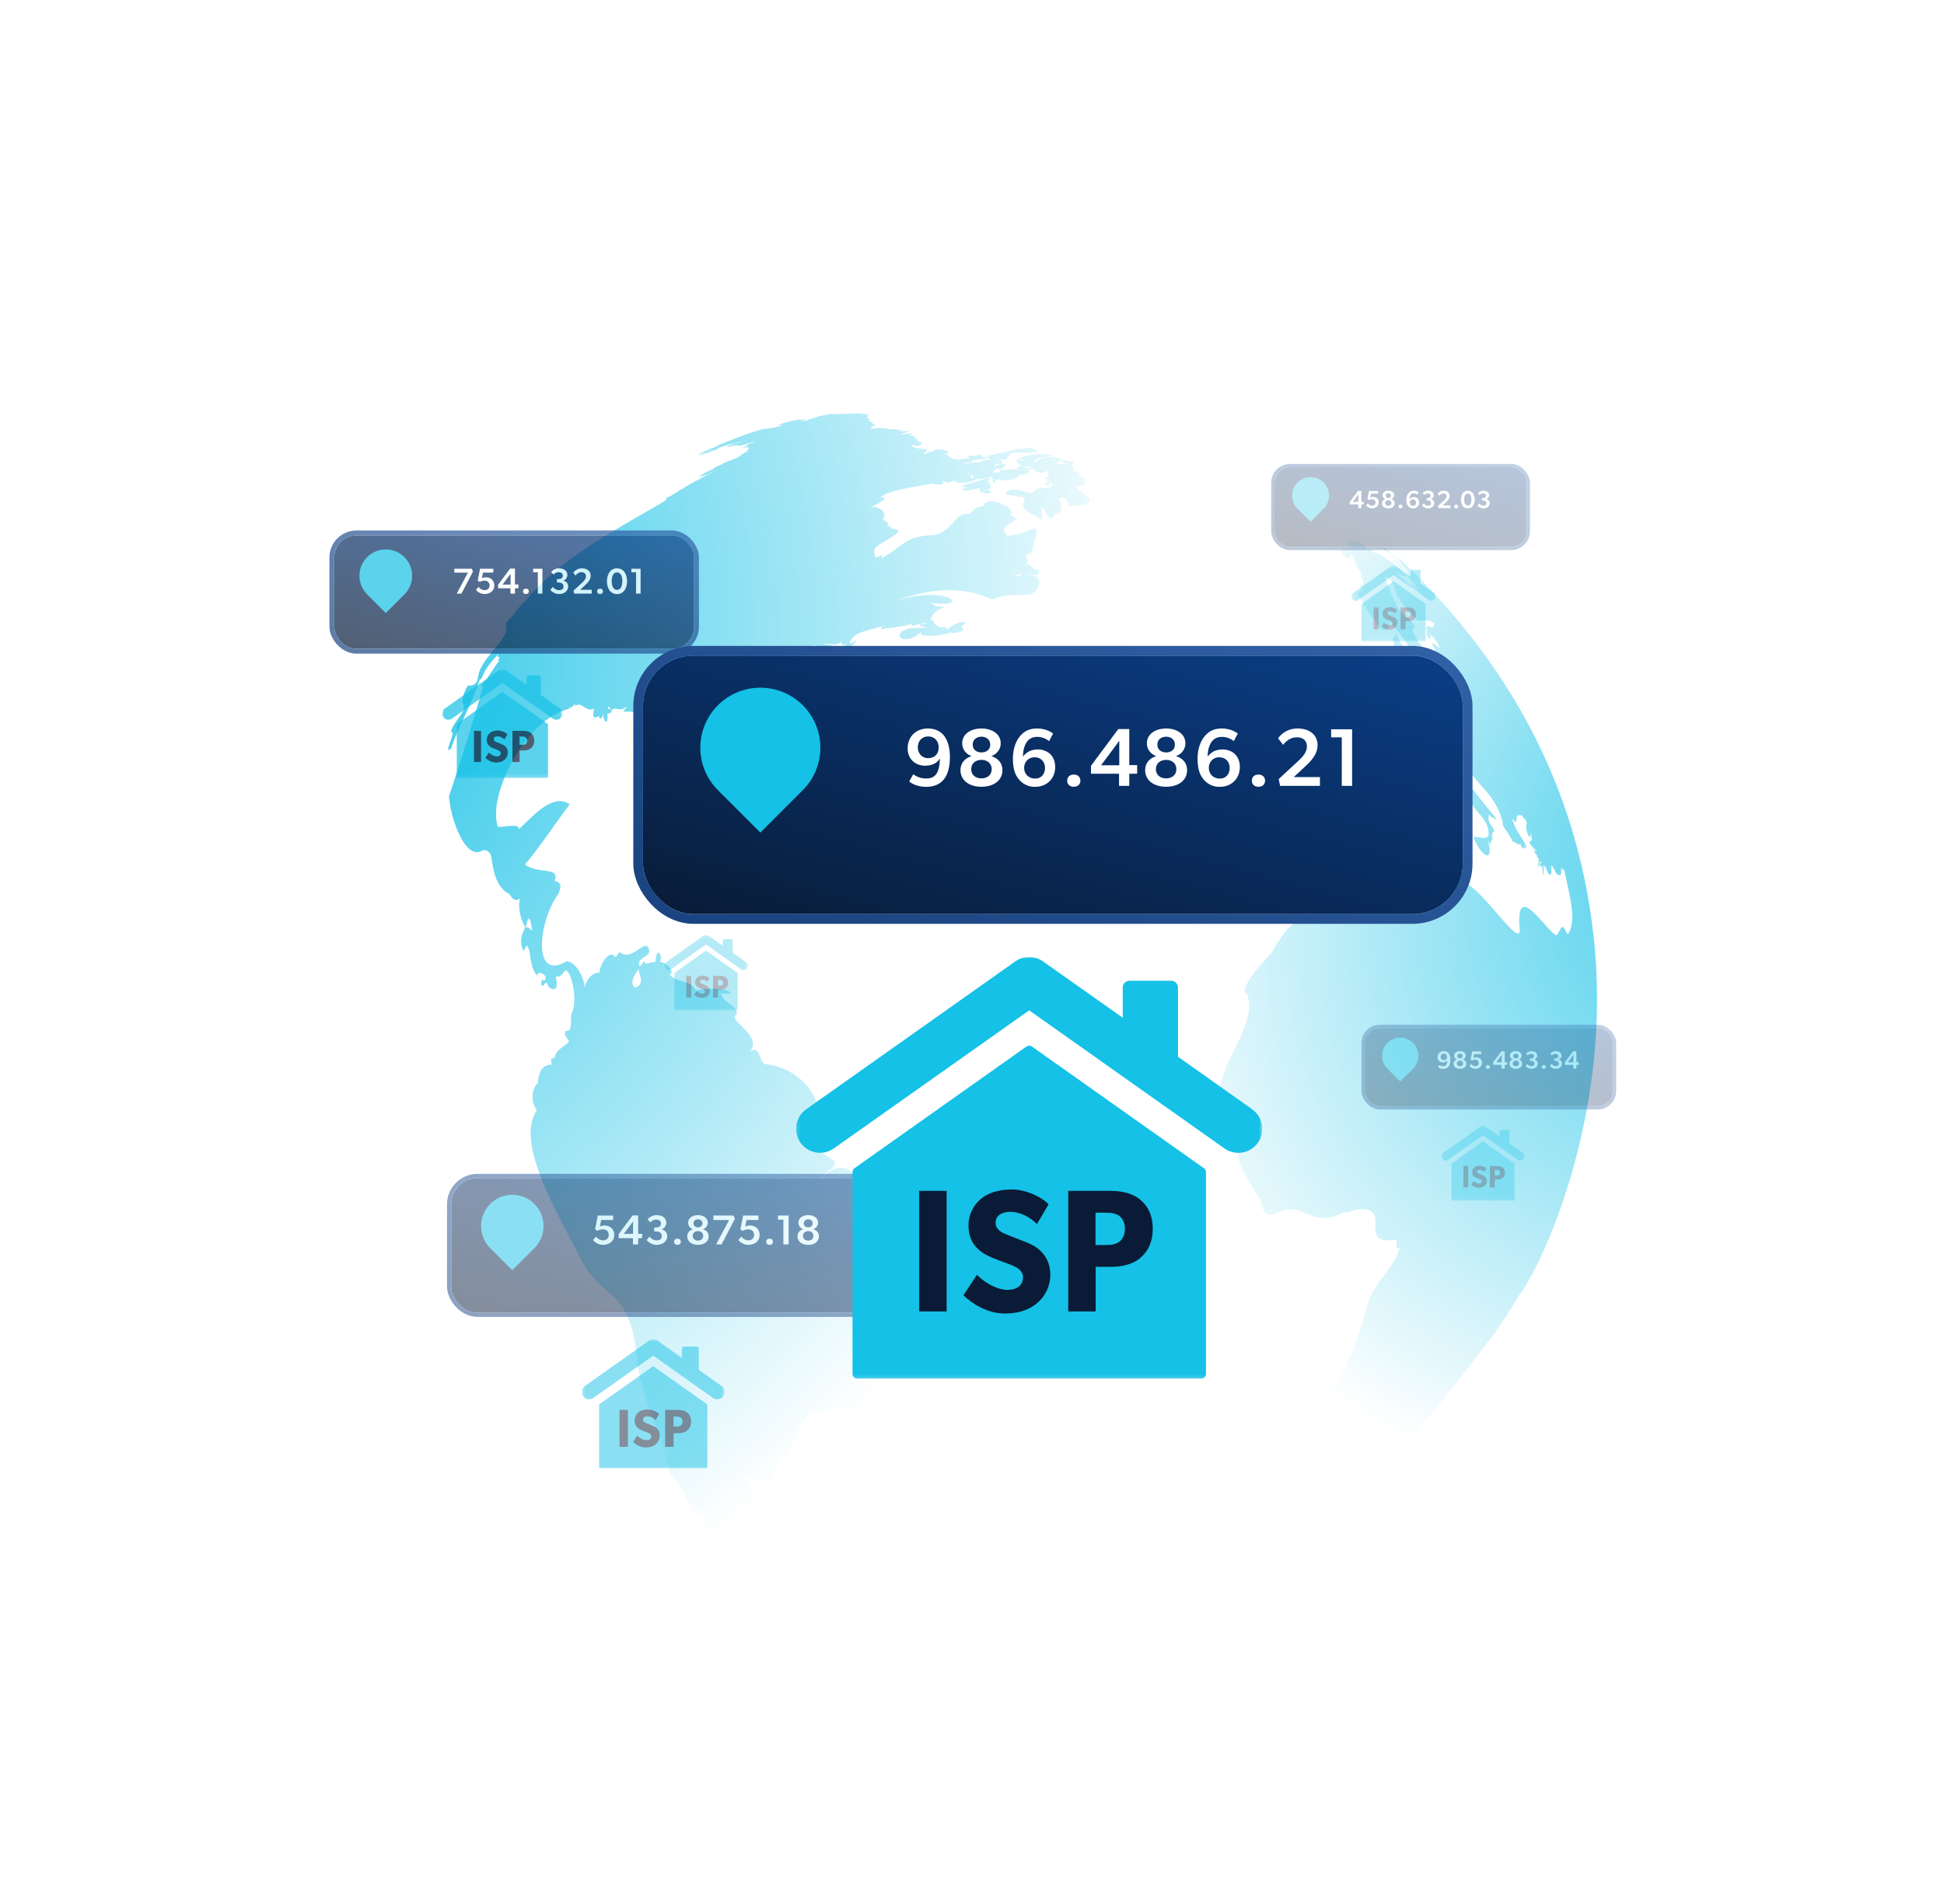 <svg width="589" height="577" viewBox="0 0 589 577" fill="none" xmlns="http://www.w3.org/2000/svg">
<g clip-path="url(#clip0_7403_105350)">
<path d="M286.304 377.32C281.169 371.157 276.28 365.601 265.646 363.334C263.897 361.473 264.147 365.296 263.853 361.398C264.293 360.922 264.315 356.556 261.9 359.074C258.995 355.111 254.813 350.313 248.324 357.765C248.506 355.933 255.576 352.925 252.024 351.247C250.101 350.017 248.45 349.21 248.463 347.373C250.796 337.992 246.644 324.574 232.124 322.485C229.99 322.662 230.544 316.255 227.159 318.758C230.929 314.421 222.781 310.44 222.546 308.122C225.222 305.16 219.062 304.409 218.48 300.995C225.315 301.803 218.782 298.289 210.759 300.137C209.395 296.794 204.895 297.961 202.873 295.297C204.366 294.914 202.915 292.123 199.976 291.399C200.977 290.212 199.121 285.774 198.523 291.635C197.538 291.001 195.376 293.129 195.106 291.14C194.765 291.406 195.189 291.516 193.848 292.874C192.257 289.708 198.716 290.261 196.095 286.655C194.307 286.049 190.984 291.116 187.88 288.611C187.195 288.653 187.562 288.882 186.479 290.126C186.125 289.5 185.683 289.251 185.199 289.298C183.712 289.368 181.891 292.198 181.561 294.802C179.995 294.655 177.791 296.056 177.046 299.543C177.468 297.868 175.257 291.78 171.74 291.268C160.801 297.856 163.389 278.159 169.348 270.687C169.112 270.429 171.17 267.558 168.016 266.936C169.835 262.501 163.268 265.065 159.02 262.004C163.035 257.368 167.274 250.896 172.595 243.738C167.724 240.317 162.033 246.672 157.279 251.249C156.862 249.442 154.238 250.601 150.855 250.571C147.536 241.184 159.253 217.607 172.674 214.746C172.489 214.683 172.315 214.637 172.155 214.572C173.191 214.228 172.79 214.855 174.359 213.171C174.272 213.486 174.248 213.338 174.187 213.999C176.305 212.237 177.626 216.174 179.965 214.666C180.006 215.251 178.873 218.677 181.485 216.917C181.585 217.14 181.519 218.349 182.329 217.474L182.228 217.487C182.572 217.121 182.401 217.595 182.694 216.445C182.763 218.043 184.263 220.808 184.061 216.312C183.771 216.158 185.728 216.328 185.194 215.238C186.725 213.835 187.499 216.112 189.949 214.059C189.854 214.254 189.767 214.806 188.747 215.445C189.982 216.199 191.5 214.698 193.501 217.058C190.323 223.098 200.866 212.247 195.094 226.115C194.395 226.444 192.131 229.379 193.74 229.695C193.659 229.839 191.932 230.924 193.334 230.722C189.546 242.518 200.573 232.123 201.56 222.887L201.541 222.866L201.917 223.003C205.453 211.386 220.618 212.399 227.188 208.326C228.23 208.753 229.923 208.029 229.798 206.133C230.157 206.682 234.022 204.147 231.614 203.758C233.493 202.185 234.765 199.079 238.836 197.502C236.93 198.643 235.334 199.164 234.905 201.742C234.489 201.988 233.73 201.649 233.414 203.234C233.388 203.33 233.372 203.444 233.36 203.574C234.862 202.046 238.185 202.791 240.046 198.052C240.566 198.463 239.307 199.992 240.091 199.739C240.058 199.77 240.052 199.792 240.042 199.829C241.638 198.78 244.831 198.147 246.874 195.335C246.789 197.051 256.399 195.71 249.507 195.17C251.046 194.681 252.826 196.016 254.954 194.571C255.43 195.489 254.343 195.577 256.693 195.353C256.245 195.654 255.684 195.744 255.185 195.937C255.24 196.03 258.346 196.593 259.378 194.061C258.595 194.078 259.158 194.916 257.459 194.868C258.504 191.325 262.598 191.335 268.252 189.485C268.44 189.833 266.75 189.669 266.952 190.728C267.793 190.412 271.583 190.146 274.38 189.535C275.166 189.362 275.869 189.167 276.42 188.933C275.201 190.378 277.765 189.086 280.839 188.736C280.53 189.033 280.839 188.972 278.692 189.342C279.405 190.078 278.847 189.956 280.912 189.88C279.445 190.843 276.831 189.59 273.828 191.004C270.448 192.957 274.37 195.675 278.982 191.611C279.07 191.674 278.929 191.598 279.291 192.046C277.662 192.629 283.953 193.202 288.102 191.605C288.044 192.165 293.533 191.648 291.186 189.898C294.536 187.961 290.551 187.617 286.822 190.864C286.655 189.971 286.834 189.703 284.907 190.249C284.732 190.062 284.848 189.935 284.093 189.644C283.033 189.487 283.466 188.506 281.963 187.604C282.345 186.752 282.785 186.04 283.46 185.445C284.094 184.855 284.91 184.398 286.114 184.035C285.846 183.887 284.036 183.715 282.991 183.68C283.478 183.326 282.941 183.187 281.724 182.658C295.384 184.689 286.878 176.542 270.067 182.54C278.191 179.413 287.99 177.247 297.295 180.357C298.395 180.721 299.497 181.165 300.6 181.695C304.097 180.11 306.913 180.488 311.282 180.176C313.233 180.368 315.544 177.524 314.758 175.644C314.365 174.63 313.069 173.916 310.392 174.093C311.864 173.406 316.123 175.724 314.405 172.108C314.201 174.312 311.652 169.828 310.961 171.213C310.31 171.044 312.484 169.313 310.934 169.46C311.07 168.882 311.253 169.127 310.667 168.282C311.114 168.28 313.617 166.972 312.447 166.865C313.623 165.865 312.474 165.504 313.598 163.578C315.481 156.769 312.185 162.204 304.935 162.373C304.783 162.334 305.331 161.525 304.413 161.53C303.332 159.307 306.726 158.71 308.232 156.931L308.242 156.894C306.68 156.999 307.777 156.875 305.651 155.788C306.045 155.891 307.696 155.171 306.295 155.161C307.077 153.799 298.81 149.694 298.022 153.366C296.755 153.43 295.397 153.707 293.842 155.78C289.223 154.997 289.149 160.577 283.205 162.155C274.044 162.308 274.067 165.397 266.913 169.295C268.162 166.097 264.478 171.911 264.969 166.439C264.984 166.089 265.569 165.588 266.396 165.032C266.717 164.84 267.036 164.624 267.385 164.416C270.468 162.567 274.806 160.375 269.972 160.165C269.922 160.113 269.879 160.062 269.809 160.021C269.906 159.904 269.99 159.808 270.073 159.712C269.804 159.657 269.845 159.597 268.828 159.49C269.196 158.54 269.31 158.57 267.336 157.286C269.133 155.952 267.056 153.281 263.71 153.733C264.461 153.394 266.433 152.6 268.256 151.021C267.508 150.764 267.395 150.735 266.714 150.762C269.415 148.357 276.558 147.783 282.401 146.485C283.775 147.062 288.231 147.229 284.49 144.535C285.245 144.589 285.488 145.942 286.978 146.156C287.456 146.422 287.701 146.124 289.223 145.576C289.757 146.902 294.191 146.268 295.873 145.203C296.936 145.204 297.192 145.011 298.971 145.001C296.862 145.617 293.837 146.436 290.827 147.376C291.523 147.439 292.215 147.462 292.767 147.723C292.757 147.76 292.243 147.917 291.585 148.391C292.179 149.119 294.964 148.199 297.105 147.906C294.931 149.874 303.299 150.065 299.067 148.353C299.198 148.23 299.44 148.41 300.241 147.95C300.141 147.665 300.29 146.539 299.351 146.24C299.726 145.528 299.69 145.951 300.228 145.06C299.7 145.065 299.423 145.921 298.378 146.003C298.864 145.713 299.022 145.816 299.615 145.137C299.559 145.107 299.611 145.152 299.339 144.963C299.693 144.796 299.7 144.302 300.675 144.618C300.601 144.74 300.425 145.143 301.126 145.128C299.808 145.321 301.698 147.786 301.565 145.243C301.925 145.352 301.856 145.892 302.809 145.086C303.538 145.912 307.346 145.871 309.029 143.831C309.496 143.992 312.598 143.453 311.636 142.676C311.606 142.11 312.245 142.323 313.197 142.106C313.476 142.713 314.592 143.341 315.686 143.287C315.728 143.283 315.757 143.266 315.794 143.276C316.337 143.221 316.852 143.001 317.267 142.526C317.57 142.841 317.311 142.719 317.929 143.154C317.711 143.271 316.58 143.693 317.647 143.734C317.617 143.844 317.642 143.811 317.955 144.089C317.922 144.12 317.913 144.094 317.647 144.324C317.811 144.406 317.632 144.32 318.257 144.404C317.653 144.506 314.454 144.957 317.562 145.127C316.751 145.334 316.922 146.33 318.285 145.535C318.174 145.703 318.123 145.595 317.767 146.235C315.884 145.447 317.123 148.655 318.557 145.96C318.567 146.159 318.326 146.356 319.008 146.47C317.917 149.451 315 146.357 312.872 149.328C310.412 149.601 307.747 147.061 304.7 149.163C305.113 150.694 304.711 149.418 306.869 150.238C308.115 149.783 308.563 151.331 310.103 150.189C310.188 150.471 309.162 151.305 310.485 150.863C310.376 151.345 310.249 150.982 310.541 151.923C309.317 152.974 310.087 154.77 313.446 156.177C317.373 159.313 314.929 154.801 315.716 153.802C317.269 154.465 317.798 160.155 320.147 155.032C320.073 156.412 321.883 156.057 321.232 153.835C322.556 155.618 321.297 151.516 320.626 151.067C323.022 150.439 323.254 150.656 323.995 153.64C326.149 152.776 334.932 153.635 326.835 148.385C326.515 147.988 326.864 148.338 325.655 147.489C326.451 147.043 327.232 147.388 328.827 147.165C329.029 147.021 327.556 146.835 327.876 146.32C328.939 147.406 329.625 145.217 327.961 145.572C328.214 145.48 328.555 145.333 328.81 145.084C328.829 144.869 327.712 144.917 326.958 143.832C327.793 143.774 325.998 142.081 324.795 143.231C324.928 142.81 326.335 141.948 324.308 141.005C328.673 139.386 316.89 138.756 323.564 140.67C322.842 140.703 319.739 140.628 319.705 140.399C325.651 138.523 315.714 137.404 313.59 140.156C313.141 138.317 316.927 138.71 319.013 138.12C316.979 137.434 313.526 137.072 308.74 138.833C308.922 139.494 309.355 138.458 310.502 139.707C307.145 137.97 306.353 140.981 312.221 141.617C312.6 142.329 311.889 142.144 309.462 141.12C309.351 141.288 308.001 141.095 308.214 142.322C307.148 142.477 306.475 141.831 304.737 142.425C304.592 142.128 302.503 142.38 302.917 143.022C302.616 143.085 301.717 143.166 300.886 143.21C301.165 142.551 301.067 142.408 302.439 141.876C302.456 142.021 302.733 141.928 302.781 142.342C303.363 141.997 304.722 141.658 304.55 140.521C303.744 140.705 302.959 140.524 300.73 141.486C300.989 141.223 302.693 139.842 302.723 140.762C303.377 140.538 303.75 140.95 303.536 139.667C303.098 139.491 303.302 139.78 302.171 139.588C302.425 139.316 302.792 139.631 303.555 139.216C304.224 139.822 305.835 138.424 306.183 137.311C308.728 136.879 310.864 137.576 314.892 136.884C313.763 136.449 312.68 135.145 310.373 135.946C307.846 136.021 304.557 137.062 301.097 137.752C301.13 137.776 301.191 137.792 301.229 137.802C300.569 137.693 297.689 138.487 300.137 139.021C300.171 139.045 299.813 139.078 300.061 139.355C299.02 139.422 298.985 139.256 297.361 139.526C297.423 139.684 297.594 139.799 297.717 139.854C295.93 140.476 294.558 139.687 292.246 140.746C292.25 140.644 292.265 140.735 292.199 140.474C292.016 140.607 291.814 140.751 291.597 140.892C291.798 140.692 291.932 140.562 293.334 139.684C293.005 139.936 292.626 140.192 292.274 140.438C292.466 140.331 293.53 140.033 294.875 139.745C294.753 139.659 294.676 139.733 294.132 139.411C294.972 139.629 302.057 138.505 297.691 138.479C297.529 137.509 296.565 137.534 295.028 138.456C295.209 138.33 295.411 138.186 295.609 138.057C294.823 138.23 291.731 137.765 294.023 138.777C292.256 138.829 288.6 140.231 286.958 137.689C286.897 137.673 286.284 137.836 286.054 137.494C286.066 137.394 287.788 137.708 287.115 136.739C287.171 136.769 287.266 136.778 287.34 136.601C286.619 136.83 283.87 135.212 282.586 136.892C281.874 136.534 280.461 137.802 279.507 137.555C279.884 137.511 281.196 136.609 280.394 136.401C283.391 135.889 278.898 136.5 276.13 135.215C276.648 134.28 278.577 136.165 279.394 134.12C277.422 133.946 277.774 131.702 275.113 131.82C275.356 131.765 275.613 131.714 276.513 131.57C275.707 130.874 273.108 131.913 272.949 131.463C273.793 130.99 273.113 131.836 275.755 130.406C274.962 130.46 274.668 130.879 272.243 130.642C272.376 130.598 272.502 130.67 273.54 130.468C272.48 130.075 270.85 130.162 268.257 129.945C268.295 129.955 268.441 129.954 268.539 129.806C268.09 129.729 268.505 129.782 267.439 129.795C267.707 129.472 266.544 129.862 266.411 129.67C265.926 129.426 265.238 130.215 263.776 129.693C263.939 129.162 264.227 129.236 265.353 128.86C264.786 128.768 263.147 127.155 263.166 127.262L263.02 127.263C263.09 127.069 263.151 127.376 263.546 126.826C262.797 126.514 263.591 126.956 262.074 126.459C262.662 126.533 264.217 125.868 262.477 126.029C262.649 125.933 263.846 125.654 262.417 125.715C264.611 125.294 261.733 125.695 260.95 125.271C258.891 125.177 256.371 125.607 251.903 125.453C250.772 125.553 247.97 126.036 245.311 127.083C245.326 127.087 245.412 127.07 245.584 127.036C244.877 127.246 243.604 127.772 242.496 127.437C243.962 127.15 242.709 127.398 244.259 127.046C243.936 127.041 243.723 126.844 242.029 127.277C242.049 127.203 242.014 127.273 242.252 127.115C240.489 127.388 238.493 127.742 235.778 128.76C236.199 128.704 235.807 128.743 236.861 128.687C236.74 128.773 236.484 128.73 235.967 129.045C236.307 128.991 236.172 128.98 237.795 128.772C237.833 128.782 237.861 128.766 237.903 128.761C237.861 128.766 237.818 128.778 237.774 128.79C235.851 129.258 234.631 129.594 231.763 130.021C231.817 129.972 232.046 129.937 232.605 129.705C232.281 129.762 231.87 129.868 231.536 129.962L231.546 129.925C229.078 130.605 227.916 130.878 223.182 132.715C223.367 132.661 223.583 132.583 223.764 132.544C223.516 132.621 223.286 132.718 223.04 132.788C221.41 133.371 219.71 134.062 217.198 135.109C217.128 135.129 217.058 135.174 216.944 135.208C216.806 135.266 216.633 135.363 216.426 135.466C216.898 135.314 216.77 135.336 218.029 134.892C218.125 134.838 218.239 134.805 218.344 134.777C218.182 134.837 218.205 134.843 218.029 134.892C217.918 134.942 217.68 135.037 217.225 135.218C217.434 135.193 217.229 135.203 217.87 135.086C217.011 135.374 214.115 136.344 211.613 137.558L211.929 137.444C211.929 137.444 211.944 137.448 211.807 137.53C212.413 137.334 212.984 136.971 215.606 136.26L215.599 136.376C215.459 136.442 215.277 136.513 214.412 136.823C214.454 136.731 214.397 136.819 214.653 136.626C213.849 136.952 213.202 137.004 211.388 138.05C211.493 138.023 211.741 137.946 212.396 137.66C212.392 137.674 212.411 137.664 212.269 137.768L212.263 137.79L212.284 137.772C212.389 137.744 212.857 137.606 213.442 137.341C213.431 137.378 213.464 137.347 213.396 137.447C214.035 137.338 214.442 137.184 216.083 136.502L216.029 136.551C216.257 136.547 217.184 136.277 218.194 135.792C217.48 135.937 217.445 135.77 215.535 136.548C217.002 135.82 219.08 135.314 221.285 134.558L221.3 134.562C221.386 134.545 221.613 134.604 222.407 134.314C222.375 134.369 222.418 134.333 222.295 134.427C222.596 134.45 223.56 134.048 224.953 133.733C224.872 133.791 224.775 133.789 224.489 133.943C224.893 133.891 224.793 133.723 226.706 133.379C225.259 133.797 222.854 134.313 220.192 135.226C220.691 135.709 222.505 134.663 223.644 134.974C223.887 134.919 224.188 134.856 224.412 134.78C224.063 134.926 224.349 134.803 223.581 135.202C224.478 135.214 225.757 134.343 228.695 133.84C227.835 134.427 227.71 134.001 225.268 135.026C226.041 134.873 225.507 134.986 227.49 134.534C227.083 134.743 227.357 134.484 226.232 135.033C226.35 135.048 226.27 135.043 226.578 135.044C226.068 135.423 226.206 135.128 224.717 135.788C224.61 135.972 228.621 134.725 226.13 136.666L226.947 136.524C225.761 136.971 224.952 137.61 223.476 138.666L223.399 138.709C223.368 138.819 218.314 140.494 218.942 140.658C218.383 140.89 218.36 140.766 216.147 141.906C216.282 142.004 216.148 142.047 216.559 141.91C215.142 142.549 213.855 143.064 211.651 144.379C212.292 144.349 211.783 144.429 213.17 143.9C213.117 144.005 213.076 143.86 212.788 144.313C213.869 143.956 214.938 143.463 217.523 142.239C216.637 142.717 214.185 143.983 212.306 144.942L212.622 144.828C209.903 146.182 206.644 148.08 203.04 150.408C202.787 150.499 202.646 150.423 201.677 151.202L202.153 151.325C191.836 157.807 170.602 167.974 159.248 182.051C157.997 183.173 158.965 181.961 154.91 187.034C154.743 187.345 154.214 187.349 153.311 188.915C153.294 188.974 153.315 188.901 153.209 189.282C154.963 193.796 144.978 199.428 144.854 205.57C144.747 205.518 144.62 205.446 144.511 205.402C145.288 205.761 143.937 208.123 142.093 207.723C141.394 207.581 139.418 212.148 140.373 213.505C141.715 215.371 137.167 218.822 136.614 221.879C136.614 221.879 136.662 221.852 136.797 221.746L136.808 221.914L136.932 221.844C138.016 221.826 134.159 229.208 136.666 226.8C138.399 221.116 142.99 213.429 145.414 205.715L145.839 205.88C146.811 203.011 147.921 201.577 150.878 198.334C151.206 198.38 150.165 199.297 151.554 199.147C151.524 199.194 150.226 200.634 151.376 200.083C150.943 200.624 148.594 203.867 147.254 206.13C146.764 206.435 146.721 206.503 145.653 207.932C145.919 207.938 145.889 208.048 146.402 207.804C143.36 218.96 139.986 229.259 135.669 242.498C135.827 242.161 135.998 241.836 136.148 241.498C135.967 245.619 140.288 260.331 145.702 258.002C146.6 257.189 148.359 257.606 148.862 259.632C149.416 263.614 149.993 267.72 153.486 270.522C154.844 270.537 155.176 274.005 157.643 272.239C156.866 273.642 157.358 278.291 159.204 280.973C158.265 282.609 157.049 285.454 158.668 288.226C159.029 287.652 159.05 286.902 159.703 286.537C161.101 288.347 160.145 292.684 162.81 295.751C162.549 293.583 166.809 295.665 164.742 297.244C163.818 295.478 163.539 300.863 165.278 297.8C165.355 297.757 165.255 298.03 165.846 297.947C165.665 299.717 169.956 301.744 168.366 295.991C169.51 295.753 169.403 296.433 170.902 294.416C172.691 292.231 175.442 303.027 173.144 307.204C172.778 308.469 173.554 313.028 171.558 312.352C170.608 312.915 171.568 314.667 172.389 315.336C171.744 317.229 168.699 317.327 167.927 320.705C166.98 320.435 166.592 321.105 167.256 322.607C164.667 322.61 163.372 324.036 162.907 328.303C161.662 329.049 160.265 333.429 162.657 336.425C155.84 346.325 169.265 368.168 175.804 381.199C178.155 385.899 180.718 388.366 183.141 390.521C187.612 394.506 191.629 397.437 192.993 411.491C193.141 413.629 193.51 415.754 194.011 417.905C196.268 427.527 201.395 437.093 202.802 446.18C204.326 448.472 205.591 449.296 207.262 452.262L207.224 452.252C207.377 453.401 208.267 454.819 209.785 456.283C209.735 456.231 209.599 456.133 209.427 456.111C210.119 456.63 210.157 458.637 212.3 459.453C212.002 458.33 212 459.218 210.501 456.217C211.54 456.448 211.941 458.668 213.302 459.729C213.285 459.882 214.012 460.92 214.474 461.976C213.955 461.566 214.545 461.955 212.855 460.525C213.629 461.717 214.67 463.647 216.303 465.691C216.303 465.691 216.18 465.462 216.139 465.255C216.288 465.451 216.797 466.134 217.335 465.566L217.267 465.226C217.615 465.67 218.098 465.977 218.831 467.111C218.77 467.095 218.765 466.999 217.9 466.633C217.947 466.7 217.862 466.623 218.266 467.16C218.251 467.157 218.209 467.13 218.13 467.062C218.911 469.404 222.813 471.605 224.93 473.838C224.931 473.776 224.94 473.802 224.949 473.623C224.949 473.623 224.989 473.712 225.4 474.133C225.395 474.093 225.427 474.125 225.272 473.864C225.428 473.944 225.32 473.892 225.689 474.114L225.712 474.12L225.716 474.105C225.793 474.267 226.037 474.205 226.436 474.67C226.285 474.631 226.377 474.592 225.843 474.437C225.908 474.438 226.04 474.842 226.384 474.916C226.48 474.862 227.079 475.427 227.124 475.203C227.147 475.208 227.195 475.386 227.456 475.47L227.46 475.455C227.574 475.484 227.472 475.56 228.149 475.988C228.138 475.969 228.148 475.932 228.164 475.874C228.263 475.955 228.204 475.963 228.573 476.153L228.556 476.07C228.516 475.981 228.798 476.369 229.352 476.654L229.609 476.839L229.585 476.778L229.891 476.991C229.891 476.991 229.869 476.985 229.883 476.934C229.976 477.036 229.869 476.985 230.254 477.148C230.357 477.214 230.304 477.2 230.609 477.358C230.609 477.358 230.565 477.284 230.513 477.176C230.935 477.443 230.7 477.382 231.549 477.862C231.542 477.797 231.574 477.829 231.472 477.7C232.08 478.173 232.98 478.525 233.934 478.977L233.616 478.658C233.786 478.718 234.199 479.281 234.635 479.316C234.528 479.115 234.625 479.353 234.023 478.803C234.076 478.817 234.279 479.051 234.286 478.73C234.352 478.787 234.533 478.952 234.581 478.634C229.049 475.341 223.058 467.989 223.299 462.098C222.923 461.756 222.371 461.613 222.071 461.142C225.287 461.6 222.588 461.913 219.992 457.511C220.494 457.838 221.684 458.548 222.556 458.712C223.724 458.976 224.319 458.32 221.881 454.581C230.219 458.665 230 451.326 224.753 446.33C227.232 447.548 235.145 453.315 235.141 443.295C235.74 442.68 235.803 440.84 237.878 440.845C235.761 448.859 241.919 432.418 244.647 428.683C245.149 428.656 247.559 426.632 250.233 428.168C250.403 426.671 250.207 427.233 253.691 426.282C257.613 427.442 260.465 428.278 262.65 422.955C268.486 419.39 264.378 406.519 273.244 402.176C290.4 393.759 297.579 381.759 286.238 377.326L286.304 377.32ZM308.943 174.142C309.455 173.842 309.194 174.348 309.808 174.327C309.195 174.49 307.838 174.822 307.243 174.392C307.831 174.348 308.371 174.213 308.943 174.142ZM293.198 143.494C293.482 143.583 293.916 143.625 294.276 143.79C294.711 143.918 295.033 144.222 294.957 144.879C294.402 144.892 293.533 144.572 294.411 143.888C294.361 143.835 294.337 143.805 294.276 143.79C294.087 143.74 293.728 143.923 292.91 143.419L293.198 143.494ZM184.123 214.386C184.515 213.85 184.762 214.276 184.926 215.09C184.64 214.953 184.701 215.173 184.081 214.391L184.123 214.386ZM161.203 281.901C160.981 282.323 160.674 280.938 159.316 280.979C159.463 280.537 160.278 274.858 161.23 281.892L161.21 281.903L161.203 281.901ZM193.613 293.725C193.217 295.305 195.843 297.749 192.521 299.293C190.892 298.697 191.58 295.769 193.613 293.725ZM308.264 156.962C308.203 157.182 308.335 156.997 308.264 156.962V156.962Z" fill="url(#paint0_radial_7403_105350)"/>
<path d="M420.39 166.931C420.449 166.961 420.463 166.964 420.449 166.961L420.378 166.92C420.378 166.92 420.385 166.922 420.392 166.924L420.39 166.931Z" fill="url(#paint1_linear_7403_105350)"/>
<path d="M450.277 199.066C442.804 188.667 433.982 178.616 423.737 168.95C423.365 168.618 422.947 168.25 422.386 167.791C422.725 168.154 422.521 167.881 423.324 168.623C423.367 168.697 423.465 168.777 423.621 168.936L423.486 168.846C423.752 169.127 423.535 168.898 424.166 169.509L424.031 169.419C424.145 169.527 424.001 169.585 424.797 170.349C424.28 170.161 423.98 169.603 422.784 168.603C423.093 169.076 423.074 169 423.916 169.886C423.874 169.836 423.787 169.774 423.685 169.709C424.096 170.39 423.745 169.866 424.767 171.114L424.633 171.079C424.935 171.575 425.811 172.256 426.865 173.559C426.843 173.554 426.693 173.515 426.356 173.287C425.823 172.669 425.519 172.812 424.567 171.598C424.578 171.617 424.632 171.654 424.729 171.679C424.352 171.165 423.007 169.984 421.548 169.295C422.362 170.197 423.049 170.492 424.731 172.247C424.72 172.229 424.675 172.217 424.637 172.208C426.156 173.63 426.166 173.309 427.681 175.03C426.626 174.184 427.616 174.974 426.019 173.831C426.597 175.146 428.492 176.885 429.718 178.406C429.661 178.667 426.231 175.651 427.69 177.373L427.652 177.364C427.843 177.83 428.647 178.194 430.311 179.669C427.627 178.745 425.419 175.404 422.115 172.854C426.264 175.62 428.338 175.459 421.673 170.336C421.667 170.358 421.704 170.368 421.742 170.519C420.283 169.688 419.224 168.486 416.639 167.35C416.704 167.461 416.587 167.392 417.041 167.863C416.508 167.53 415.84 166.822 414.598 165.991C414.658 166.204 414.602 166.032 414.869 166.455C414.532 166.227 413.967 166.783 413.686 165.694L413.821 165.729C413.255 164.945 412.692 164.864 411.189 163.903C411.228 163.992 411.264 164.064 411.309 164.131C411.093 163.957 410.734 163.723 410.185 163.449C410.171 163.5 410.513 163.651 411.118 164.642C410.723 164.304 411.031 164.438 410.003 163.583C410.586 164.421 410.938 164.942 411.057 165.146C410.491 164.56 411.148 165.107 409.363 163.261C409.376 163.359 409.348 163.258 409.457 163.585C409.355 163.52 409.295 163.504 408.94 163.255C409.275 163.72 409.102 163.478 409.852 164.325C409.669 164.175 409.866 164.329 409.357 164.001C409.357 164.001 409.332 164.034 409.357 164.143C409.259 163.921 408.92 163.613 408.289 163.774C408.338 163.945 408.716 164.057 409.57 164.757C409.452 164.664 409.239 164.507 409.032 164.816C408.87 164.735 408.968 164.76 408.581 164.48C408.793 164.81 408.737 164.583 409.414 165.687C408.44 164.325 407.188 164.186 409.347 166.497C408.717 165.942 407.518 165.098 409.287 167.057C409.222 167.001 409.089 166.904 408.69 166.581L408.918 167.057C408.773 167.059 408.61 166.151 407.917 166.162C407.453 166.161 405.842 166.387 406.431 167.232C406.902 167.928 408.513 170.737 409.321 167.996C410.203 168.798 410.539 170.547 411.642 172.391C411.551 172.289 411.615 172.345 411.329 172.137C411.4 172.51 412.396 173.365 412.631 174.474C412.571 174.458 412.565 174.338 412.328 174.183L412.596 174.685L412.125 174.62C412.682 174.865 413.374 176.288 412.821 176.603C412.914 176.927 412.854 176.77 413.121 177.477C412.65 177.356 413.101 177.55 412.229 176.767C412.178 177.093 412.316 176.829 412.508 177.635C412.379 177.578 412.347 177.491 411.773 176.965C411.903 177.732 412.237 177.4 412.977 178.937C412.751 178.8 412.927 178.885 412.1 178.318C412.254 178.713 412.087 178.449 412.59 179.232C412.503 179.312 412.431 178.939 412.043 179.092C412.058 179.096 412 179.247 412.09 179.64C411.995 179.553 412.032 179.562 411.751 179.333C411.735 179.447 411.824 179.272 411.554 179.952C411.42 179.799 411.549 179.911 411.113 179.523C411.357 179.941 411.621 180.427 411.927 180.939C413.001 182.861 414.357 185.29 415.929 187.38C415.946 187.322 415.925 187.395 416.03 187.107C416.105 187.181 416.101 187.141 416.527 187.565C415.809 187.523 419.928 194.208 421.049 189.001C420.978 188.683 420.888 188.289 420.768 187.999C422.975 190.63 424.479 192.103 427.318 196.599L427.125 196.487C427.09 196.754 427.07 197.111 427.12 197.361C425.495 195.691 427.443 200.534 429.049 201.269C429.811 200.211 428.589 200.394 428.524 198.477C429.416 199.1 431.145 200.915 429.851 197.548C430.583 197.539 429.964 197.515 431.168 197.886C431.161 197.766 431.258 197.791 431.013 197.295C431.062 197.347 431.191 197.459 431.402 197.71C431.335 197.519 431.085 196.178 430.153 194.694C430.151 194.93 430.191 195.216 430.23 195.423C429.31 193.894 429.36 193.773 427.893 191.079C428.154 190.949 427.904 191.098 428.282 190.264C428.421 190.284 428.379 190.147 428.6 190.361C428.309 188.679 426.695 187.453 425.088 185.89C424.383 185.228 423.704 184.502 423.134 183.647L423.252 183.653C421.939 181.157 420.626 177.825 419.544 174.559C420.34 175.039 420.534 174.774 422.049 176.495C421.746 176.291 422.049 176.495 421.259 175.851C421.98 177.171 422.39 177.37 423.143 179.865C423.068 179.846 423.095 179.892 422.97 179.821C424.138 181.981 426.153 184.721 428.843 187.373C428.886 187.447 428.922 187.52 428.966 187.562C429.243 187.949 429.636 188.065 430.109 188.092C431.329 188.145 433.053 187.46 434.616 189.066C434.395 189.427 434.341 189.847 434.18 190.05C434.012 190.307 433.682 190.254 432.696 189.449C432.697 189.591 432.674 189.759 432.652 189.895C432.475 189.81 432.288 189.904 432.08 190.418C432.156 190.722 432.373 191.093 432.524 191.352C432.41 191.244 432.268 191.121 432.137 191.016C432.416 192.113 431.822 192.284 433.35 193.96C433.344 193.896 433.147 193.309 433.485 193.104C433.389 192.819 433.195 192.478 433.051 192.22C433.737 192.578 433.167 192.234 434.434 193.269C434.434 193.269 434.411 193.208 434.373 193.056C434.658 194.043 435.638 194.208 436.18 196.397C430.897 192.007 436.577 198.359 436.455 201.457C436.783 204.379 436.94 200.297 432.266 203.3C431.774 202.622 431.944 202.933 430.549 201.212C430.443 201.248 430.705 201.512 430.258 201.736C430.389 201.928 429.276 201.863 429.245 202.604C426.591 201.056 425.476 196.19 422.811 192.015C422.62 191.611 423.077 193.872 422.187 193.069C421.679 194.026 423.019 198.232 425.341 200.105C425.217 201.122 426.451 201.099 426.151 202.914C425.785 202.702 424.555 201.338 424.717 203.138C423.92 202.949 422.53 202.096 422.679 204.144L422.597 204.005C422.542 204.346 423.354 208.062 420.367 208.589C420.808 209.333 419.088 210.263 419.207 212.674C417.935 213.121 417.438 211.945 415.848 210.78C414.816 210.713 419.321 215.218 415.376 214.27C414.87 213.698 415.275 213.684 412.325 213.424C410.891 214.507 413.796 216.103 416.167 217.917C416.167 217.917 416.231 217.918 416.461 217.811C416.468 217.931 423.888 230.264 417.903 229.959C414.972 230.058 410.031 225.938 406.537 227.761C406.419 230.561 405.691 239.716 406.543 245.381C406.569 247.178 404.407 249.571 410.103 248.675C414.641 254.293 410.013 252.948 420.944 252.803C421.751 252.356 421.023 250.719 423.586 250.643C422.628 249.112 424.984 248.171 425.052 246.699C422.419 244.36 424.795 239.971 429.29 237.695C427.611 233.323 429.334 232.496 435.01 234.566C436.51 226.603 439.69 237.871 440.263 236.827C441.012 237.816 441.561 239.32 442.961 240.31C443.135 241.49 444.479 242.449 446.142 243.782C447.258 246.213 450.878 248.465 451 252.209C451.423 254.935 448.304 253.56 446.905 253.658C446.807 253.491 446.894 253.64 446.618 253.167C445.898 255.221 453.064 264.713 450.928 254.785C450.929 254.84 451.2 255.39 451.663 255.683C451.843 255.469 451.624 254.963 451.972 254.351C452.014 254.346 451.935 254.341 452.17 254.504C452.383 254.086 451.846 253.625 452.167 252.422C453.958 251.297 450.146 249.846 451.162 246.733C451.482 246.736 451.185 247.567 452.383 247.756C457.499 251.826 441.471 235.521 440.467 229.083C441.899 228.063 441.451 229.178 443.258 231.802L443.332 231.308C443.254 231.588 444.786 233.163 444.195 231.75C447.502 238.384 453.103 240.262 455.407 249.532C455.351 249.502 455.477 249.566 455.144 249.323C455.386 250.835 457.181 252.36 458.402 255.274C458.391 255.256 458.376 255.165 458.449 254.963C458.54 254.868 458.948 255.272 459.438 255.556C459.835 255.799 460.291 255.972 460.647 255.763C461.088 256.334 460.385 256.611 462.086 257.181C462.027 257.047 462.113 257.227 461.639 256.112C461.856 256.341 461.765 256.381 462.568 257.178C462.112 254.625 459.234 252.358 458.143 247.979C460.811 251.281 457.848 245.799 461.359 247.235C461.395 248.395 462.419 247.546 462.592 249.735C462.248 249.387 462.285 253.062 463.718 253.847C463.78 253.193 463.572 253.076 463.537 252.114C463.638 252.612 464.244 253.17 464.067 254.748C464.044 254.742 464.075 254.632 463.969 254.581C463.974 254.622 463.89 254.577 463.902 255.021C463.902 255.021 463.767 254.931 463.43 254.758C463.487 255.845 463.179 254.797 464.055 256.622C464.076 256.548 464.117 256.401 464.022 255.88C464.303 256.252 464.05 256.439 464.764 257.355C464.764 257.355 464.752 257.313 464.814 257.092C465.125 257.211 465.057 257.596 465.693 257.759C465.619 257.74 465.54 257.735 465.427 257.707L465.524 258.165C465.524 258.165 465.255 257.922 464.968 257.486C465.082 257.736 464.502 257.919 465.446 258.957C465.479 258.981 465.381 258.846 465.551 258.81C465.738 258.858 465.356 259.651 466.269 260.287C466.186 260.723 465.993 261.328 466.17 262.958C466.405 262.348 466.245 262.977 466.511 261.082C466.548 261.092 466.55 261.171 466.972 261.098L466.969 261.452L466.871 261.372C466.899 261.474 466.293 261.775 466.843 262.673C467.654 262.527 467.051 261.418 467.527 265.127C467.841 265.01 467.572 263.451 467.734 262.011C467.849 262.316 467.73 262.026 468.158 262.876L468.357 262.51C468.372 263.743 470.491 267.716 469.967 262.371C470.891 262.308 471.312 265.79 472.768 265.115C472.823 265.145 472.791 265.176 472.967 265.205C473.005 264.64 472.979 263.703 473.032 262.881C473.243 263.274 473.975 264.47 473.867 262.992C474.467 267.553 478.129 278.101 475.293 282.672C474.799 284.721 473.749 278.334 472.523 282.198C472.469 282.16 472.514 282.172 472.379 282.082C472.155 282.08 472.52 282.378 471.599 283.49C468.378 282.049 458.85 265.787 460.475 281.946C460.276 286.554 451.92 273.407 445.483 268.445C443.473 268.347 445.714 261.346 444.582 256.397C443.073 256.231 440.972 255.172 437.934 255.567C437.246 256.361 437.14 253.22 436.482 255.195C436.364 255.961 434.861 254.425 434.726 256.369C432.079 250.613 422.703 259.553 419.261 256.865C416.181 259.646 413.394 249.811 411.912 256.62C411.417 259.189 408.478 260.32 405.065 262.771C401.591 265.609 405.857 272.97 397.025 277.161C392.619 277.774 388.66 282.489 385.015 289.091C383.801 290.104 374.64 299.989 377.832 301.107C381.393 311.157 368.081 322.895 369.51 333.486C369.219 335.815 372.238 334.54 372.098 336.932C372.256 340.835 375.91 342.962 375.069 347.8C374.367 352.909 378.497 357.721 381.477 363.002C383.008 364.151 381.495 369.353 386.609 367.731C395.4 363.143 396.579 373.023 407.335 367.26C407.958 368.129 410.519 366.114 412.097 366.463C422.119 365.959 410.681 377.791 423.265 375.61C423.158 376.079 422.539 379.207 424.099 377.96C422.91 383.78 416.068 388.766 414.331 395.257C409.509 413.334 404.171 424.176 388.051 439.467C376.958 449.984 364.705 468.449 346.397 476.58C346.644 476.644 346.397 476.58 347.144 476.433C346.851 476.476 346.969 476.829 346.158 477.347C346.569 477.397 346.565 477.412 346.688 477.404C346.816 477.374 347.098 477.312 348.053 477.139C348.038 477.19 348.068 477.143 347.895 477.272C348.344 477.332 348.375 477.277 348.663 477.193C348.947 477.124 349.48 477.024 350.981 476.991C351.059 477.342 350.793 477.377 351.847 477.134C351.876 477.26 351.698 477.096 351.725 477.513C352.041 477.476 351.785 477.528 353.138 477.221L353.211 477.476C360.055 476.378 378.16 469.203 384.149 465.229C384.144 465.244 384.192 465.161 384.059 465.206C391.157 462.052 396.471 459.402 404.559 452.284L404.549 452.321C424.272 442.89 437.561 423.815 451.663 405.563L451.663 405.619C453.709 403.069 460.19 392.898 460.007 392.891C467.652 383.035 487.505 338.919 483.31 288.724C480.648 256.88 470.183 226.724 450.248 199.027L450.277 199.066ZM465.95 257.817C465.987 257.826 466.047 257.842 466.104 257.841C466.056 257.868 466.04 257.84 465.95 257.817Z" fill="url(#paint2_radial_7403_105350)"/>
<path d="M421.532 168.001C421.903 168.35 422.257 168.703 422.628 169.052C422.996 169.384 423.332 169.684 423.676 169.986C423.173 169.445 422.816 169.219 422.774 169.137C421.896 168.261 421.708 168.126 421.532 168.001Z" fill="url(#paint3_linear_7403_105350)"/>
<path d="M420.399 166.937C420.343 166.907 420.245 166.85 420.092 166.731C420.247 166.874 420.086 166.754 420.556 167.184C420.133 166.845 419.945 166.567 418.675 165.701C419.019 166.004 419.617 166.554 421.066 167.672L421.075 167.642C421.299 167.851 421.402 167.917 421.51 167.992C421.132 167.641 420.78 167.281 420.393 166.928L420.399 166.937Z" fill="url(#paint4_linear_7403_105350)"/>
<g opacity="0.32">
<g clip-path="url(#clip1_7403_105350)">
<mask id="mask0_7403_105350" style="mask-type:luminance" maskUnits="userSpaceOnUse" x="201" y="283" width="26" height="24">
<path d="M226.575 283.312H201.252V306.227H226.575V283.312Z" fill="white"/>
</mask>
<g mask="url(#mask0_7403_105350)">
<path d="M210.926 306.227H204.586C204.438 306.227 204.317 306.105 204.317 305.957V295.003C204.317 294.913 204.357 294.832 204.429 294.783L213.757 288.183C213.851 288.115 213.977 288.115 214.071 288.183L223.399 294.783C223.47 294.832 223.515 294.918 223.515 295.003V305.957C223.515 306.105 223.394 306.227 223.246 306.227H216.902" fill="#15C1E6"/>
<path d="M226.027 291.584L221.997 288.731V284.975C221.997 284.768 221.83 284.602 221.624 284.602H219.368C219.162 284.602 218.995 284.768 218.995 284.975V286.61L214.664 283.55C214.215 283.231 213.613 283.231 213.159 283.55L201.801 291.584C201.212 291.997 201.073 292.81 201.491 293.399C201.908 293.988 202.717 294.122 203.306 293.709L213.914 286.21L224.522 293.714C224.751 293.875 225.012 293.952 225.272 293.952C225.681 293.952 226.081 293.758 226.337 293.404C226.75 292.815 226.611 292.006 226.027 291.588V291.584Z" fill="#15C1E6"/>
</g>
</g>
<path d="M209.43 302.288H207.939V295.738H209.43V302.288Z" fill="#091B36"/>
<path d="M215.061 300.294C215.061 300.921 214.776 301.49 214.316 301.86C213.865 302.231 213.276 302.402 212.595 302.402C211.675 302.402 210.856 301.908 210.341 301.414L211.077 300.294C211.537 300.788 212.246 301.12 212.733 301.12C213.212 301.12 213.58 300.883 213.58 300.446C213.58 300 213.111 299.829 212.835 299.725C212.559 299.62 212.08 299.449 211.869 299.355C211.712 299.279 211.39 299.155 211.114 298.88C210.838 298.614 210.617 298.234 210.617 297.617C210.617 296.991 210.912 296.497 211.28 296.184C211.639 295.871 212.218 295.662 212.954 295.662C213.69 295.662 214.537 296.023 214.969 296.469L214.334 297.541C213.966 297.162 213.396 296.877 212.917 296.877C212.439 296.877 212.089 297.067 212.089 297.466C212.089 297.864 212.448 298.016 212.733 298.13C213.009 298.244 213.479 298.415 213.681 298.5C213.856 298.567 214.279 298.738 214.564 299.032C214.831 299.307 215.061 299.706 215.061 300.294Z" fill="#091B36"/>
<path d="M220.625 297.798C220.625 298.5 220.386 299.003 219.963 299.373C219.54 299.734 218.96 299.867 218.307 299.867H217.525V302.288H216.034V295.738H218.307C218.96 295.738 219.54 295.871 219.963 296.232C220.386 296.592 220.625 297.095 220.625 297.798ZM219.116 297.798C219.116 297.466 218.988 297.238 218.813 297.105C218.629 296.972 218.417 296.924 218.095 296.924H217.516V298.681H218.095C218.417 298.681 218.629 298.633 218.813 298.5C218.988 298.367 219.116 298.13 219.116 297.798Z" fill="#091B36"/>
</g>
<g opacity="0.5">
<g filter="url(#filter0_dd_7403_105350)">
<rect x="132.869" y="353.162" width="129.357" height="40.797" rx="7.96" fill="url(#paint5_linear_7403_105350)"/>
<rect x="132.231" y="352.524" width="130.632" height="42.072" rx="8.598" stroke="url(#paint6_linear_7403_105350)" stroke-width="1.275"/>
</g>
<path fill-rule="evenodd" clip-rule="evenodd" d="M148.525 378.231C146.81 376.517 145.75 374.149 145.75 371.532C145.75 366.301 149.99 362.061 155.221 362.061C160.453 362.061 164.693 366.301 164.693 371.532C164.693 374.148 163.633 376.517 161.918 378.231L161.919 378.232L155.222 384.93L148.524 378.232L148.525 378.231Z" fill="#15C1E6"/>
<path d="M182.756 375.869C183.517 375.869 184.442 375.425 184.442 374.234C184.442 373.056 183.605 372.536 182.617 372.536C182.034 372.536 181.451 372.726 181.045 372.992L180.298 372.549L181.121 368.354H185.772L185.76 369.71H182.161L181.742 371.662C182.161 371.484 182.68 371.37 183.212 371.37C184.809 371.37 186.115 372.422 186.115 374.26C186.115 376.173 184.505 377.238 182.693 377.238C181.033 377.238 179.905 376.084 179.689 375.78L180.564 374.741C181.007 375.299 181.755 375.869 182.756 375.869ZM191.772 375.223H187.438V373.993L191.658 368.316H193.356V373.892H194.573V375.223H193.356V377.098H191.772V375.223ZM191.81 373.917V370.128L188.997 373.917H191.81ZM200.509 372.561C201.219 372.726 202.157 373.322 202.157 374.576C202.157 376.249 200.7 377.238 198.913 377.238C197.253 377.238 196.125 376.084 195.909 375.78L196.784 374.741C197.227 375.299 197.975 375.869 198.976 375.869C199.977 375.869 200.522 375.438 200.522 374.513C200.522 373.601 199.686 373.182 198.786 373.182H198.203V371.978H198.913C199.724 371.978 200.281 371.548 200.281 370.749C200.281 370.052 199.736 369.583 198.849 369.583C198.064 369.583 197.443 369.913 197.024 370.432L196.201 369.507C196.606 369.013 197.607 368.227 198.989 368.227C200.611 368.227 201.878 369.076 201.878 370.534C201.878 371.586 201.08 372.321 200.509 372.523V372.561ZM205.267 377.238C204.659 377.238 204.241 376.883 204.241 376.3C204.241 375.704 204.659 375.349 205.267 375.349C205.85 375.349 206.281 375.704 206.281 376.3C206.281 376.883 205.85 377.238 205.267 377.238ZM211.47 377.238C209.696 377.238 208.226 376.351 208.226 374.652C208.226 373.601 208.898 372.815 209.899 372.523V372.485C209.265 372.245 208.492 371.598 208.492 370.521C208.492 369.026 209.899 368.227 211.47 368.227C213.042 368.227 214.449 369.026 214.449 370.521C214.449 371.598 213.675 372.245 213.042 372.485V372.523C214.043 372.815 214.715 373.601 214.715 374.652C214.715 376.351 213.245 377.238 211.47 377.238ZM211.47 371.928C212.256 371.928 212.826 371.484 212.826 370.724C212.826 369.976 212.256 369.495 211.47 369.495C210.685 369.495 210.114 369.976 210.114 370.724C210.114 371.484 210.685 371.928 211.47 371.928ZM211.47 375.945C212.332 375.945 213.055 375.438 213.055 374.526C213.055 373.613 212.37 373.081 211.47 373.081C210.571 373.081 209.886 373.613 209.886 374.526C209.886 375.438 210.609 375.945 211.47 375.945ZM220.9 369.723H216.135V368.354H222.23L222.674 369.317L218.619 377.098H216.971L220.9 369.723ZM226.793 375.869C227.554 375.869 228.479 375.425 228.479 374.234C228.479 373.056 227.642 372.536 226.654 372.536C226.071 372.536 225.488 372.726 225.082 372.992L224.335 372.549L225.158 368.354H229.809L229.797 369.71H226.198L225.779 371.662C226.198 371.484 226.717 371.37 227.249 371.37C228.846 371.37 230.151 372.422 230.151 374.26C230.151 376.173 228.542 377.238 226.73 377.238C225.07 377.238 223.942 376.084 223.726 375.78L224.601 374.741C225.044 375.299 225.792 375.869 226.793 375.869ZM233.173 377.238C232.565 377.238 232.147 376.883 232.147 376.3C232.147 375.704 232.565 375.349 233.173 375.349C233.756 375.349 234.187 375.704 234.187 376.3C234.187 376.883 233.756 377.238 233.173 377.238ZM237.351 369.596H235.704V368.354H238.948V377.098H237.351V369.596ZM244.88 377.238C243.106 377.238 241.636 376.351 241.636 374.652C241.636 373.601 242.307 372.815 243.309 372.523V372.485C242.675 372.245 241.902 371.598 241.902 370.521C241.902 369.026 243.309 368.227 244.88 368.227C246.451 368.227 247.858 369.026 247.858 370.521C247.858 371.598 247.085 372.245 246.451 372.485V372.523C247.453 372.815 248.124 373.601 248.124 374.652C248.124 376.351 246.654 377.238 244.88 377.238ZM244.88 371.928C245.666 371.928 246.236 371.484 246.236 370.724C246.236 369.976 245.666 369.495 244.88 369.495C244.094 369.495 243.524 369.976 243.524 370.724C243.524 371.484 244.094 371.928 244.88 371.928ZM244.88 375.945C245.742 375.945 246.464 375.438 246.464 374.526C246.464 373.613 245.78 373.081 244.88 373.081C243.98 373.081 243.296 373.613 243.296 374.526C243.296 375.438 244.018 375.945 244.88 375.945Z" fill="white"/>
<g clip-path="url(#clip2_7403_105350)">
<mask id="mask1_7403_105350" style="mask-type:luminance" maskUnits="userSpaceOnUse" x="176" y="405" width="44" height="41">
<path d="M219.542 405.862H176.282V445.008H219.542V405.862Z" fill="white"/>
</mask>
<g mask="url(#mask1_7403_105350)">
<path d="M192.808 445.008H181.977C181.724 445.008 181.517 444.801 181.517 444.548V425.834C181.517 425.681 181.586 425.543 181.709 425.458L197.643 414.182C197.805 414.067 198.02 414.067 198.181 414.182L214.116 425.458C214.238 425.543 214.315 425.688 214.315 425.834V444.548C214.315 444.801 214.108 445.008 213.855 445.008H203.017" fill="#15C1E6"/>
<path d="M218.606 419.993L211.721 415.119V408.702C211.721 408.349 211.437 408.065 211.084 408.065H207.231C206.877 408.065 206.593 408.349 206.593 408.702V411.496L199.194 406.269C198.426 405.724 197.398 405.724 196.623 406.269L177.218 419.993C176.213 420.699 175.975 422.088 176.689 423.094C177.403 424.1 178.784 424.33 179.79 423.624L197.912 410.813L216.035 423.631C216.426 423.908 216.871 424.038 217.316 424.038C218.015 424.038 218.698 423.708 219.136 423.102C219.842 422.096 219.604 420.714 218.606 420.001V419.993Z" fill="#15C1E6"/>
</g>
</g>
<path d="M190.252 438.446H187.705V427.257H190.252V438.446Z" fill="#091B36"/>
<path d="M199.872 435.041C199.872 436.111 199.385 437.084 198.599 437.717C197.829 438.349 196.823 438.641 195.66 438.641C194.088 438.641 192.689 437.798 191.809 436.954L193.066 435.041C193.852 435.884 195.063 436.452 195.896 436.452C196.713 436.452 197.342 436.046 197.342 435.3C197.342 434.538 196.54 434.246 196.069 434.068C195.597 433.89 194.78 433.598 194.418 433.435C194.151 433.306 193.601 433.095 193.129 432.625C192.658 432.171 192.281 431.522 192.281 430.468C192.281 429.398 192.783 428.554 193.412 428.019C194.025 427.484 195.015 427.127 196.273 427.127C197.53 427.127 198.976 427.744 199.715 428.506L198.631 430.338C198.002 429.69 197.027 429.203 196.21 429.203C195.393 429.203 194.795 429.527 194.795 430.208C194.795 430.89 195.408 431.149 195.896 431.344C196.367 431.538 197.169 431.83 197.515 431.976C197.813 432.09 198.536 432.381 199.024 432.884C199.479 433.354 199.872 434.036 199.872 435.041Z" fill="#091B36"/>
<path d="M209.378 430.776C209.378 431.976 208.969 432.835 208.246 433.468C207.523 434.084 206.533 434.311 205.417 434.311H204.081V438.446H201.535V427.257H205.417C206.533 427.257 207.523 427.484 208.246 428.1C208.969 428.717 209.378 429.576 209.378 430.776ZM206.8 430.776C206.8 430.208 206.58 429.819 206.281 429.592C205.967 429.365 205.606 429.284 205.055 429.284H204.065V432.284H205.055C205.606 432.284 205.967 432.203 206.281 431.976C206.58 431.749 206.8 431.344 206.8 430.776Z" fill="#091B36"/>
</g>
<g opacity="0.3">
<g filter="url(#filter1_dd_7403_105350)">
<rect x="411.268" y="309.284" width="75.187" height="23.713" rx="4.627" fill="url(#paint7_linear_7403_105350)"/>
<rect x="410.773" y="308.79" width="76.175" height="24.701" rx="5.121" stroke="url(#paint8_linear_7403_105350)" stroke-width="0.988"/>
</g>
<path fill-rule="evenodd" clip-rule="evenodd" d="M420.368 323.855C419.371 322.859 418.754 321.482 418.754 319.961C418.754 316.921 421.219 314.456 424.26 314.456C427.3 314.456 429.765 316.921 429.765 319.961C429.765 321.482 429.149 322.859 428.152 323.855L428.153 323.856L424.26 327.748L420.367 323.856L420.368 323.855Z" fill="#15C1E6"/>
<path d="M436.077 322.735C436.333 322.923 436.731 323.126 437.243 323.126C437.626 323.126 437.927 323.043 438.145 322.78C438.393 322.487 438.521 321.968 438.521 321.284C438.37 321.569 437.972 321.953 437.167 321.953C436.355 321.953 435.566 321.419 435.566 320.359C435.566 319.351 436.273 318.539 437.423 318.539C438.303 318.539 438.761 318.968 439.002 319.336C439.22 319.659 439.446 320.298 439.446 321.141C439.446 322.066 439.243 322.81 438.844 323.261C438.498 323.667 437.942 323.893 437.273 323.893C436.4 323.893 435.889 323.547 435.709 323.404L436.077 322.735ZM438.416 320.261C438.416 319.742 438.077 319.268 437.453 319.268C436.829 319.268 436.498 319.742 436.498 320.261C436.498 320.78 436.829 321.261 437.453 321.261C438.077 321.261 438.416 320.84 438.416 320.261ZM442.336 323.885C441.284 323.885 440.412 323.359 440.412 322.351C440.412 321.727 440.81 321.261 441.404 321.088V321.065C441.028 320.923 440.569 320.539 440.569 319.9C440.569 319.013 441.404 318.539 442.336 318.539C443.269 318.539 444.104 319.013 444.104 319.9C444.104 320.539 443.645 320.923 443.269 321.065V321.088C443.863 321.261 444.261 321.727 444.261 322.351C444.261 323.359 443.389 323.885 442.336 323.885ZM442.336 320.735C442.803 320.735 443.141 320.471 443.141 320.02C443.141 319.577 442.803 319.291 442.336 319.291C441.87 319.291 441.532 319.577 441.532 320.02C441.532 320.471 441.87 320.735 442.336 320.735ZM442.336 323.118C442.848 323.118 443.276 322.817 443.276 322.276C443.276 321.735 442.87 321.419 442.336 321.419C441.803 321.419 441.397 321.735 441.397 322.276C441.397 322.817 441.825 323.118 442.336 323.118ZM447.024 323.073C447.476 323.073 448.024 322.81 448.024 322.103C448.024 321.404 447.528 321.096 446.942 321.096C446.596 321.096 446.25 321.208 446.009 321.366L445.566 321.103L446.054 318.614H448.814L448.806 319.419H446.671L446.423 320.577C446.671 320.471 446.979 320.404 447.295 320.404C448.243 320.404 449.017 321.028 449.017 322.118C449.017 323.254 448.062 323.885 446.987 323.885C446.002 323.885 445.333 323.201 445.205 323.02L445.724 322.404C445.987 322.735 446.43 323.073 447.024 323.073ZM450.81 323.885C450.449 323.885 450.201 323.675 450.201 323.329C450.201 322.975 450.449 322.765 450.81 322.765C451.156 322.765 451.412 322.975 451.412 323.329C451.412 323.675 451.156 323.885 450.81 323.885ZM454.957 322.69H452.385V321.96L454.889 318.592H455.897V321.9H456.619V322.69H455.897V323.802H454.957V322.69ZM454.979 321.915V319.667L453.31 321.915H454.979ZM459.276 323.885C458.223 323.885 457.351 323.359 457.351 322.351C457.351 321.727 457.75 321.261 458.344 321.088V321.065C457.968 320.923 457.509 320.539 457.509 319.9C457.509 319.013 458.344 318.539 459.276 318.539C460.209 318.539 461.043 319.013 461.043 319.9C461.043 320.539 460.585 320.923 460.209 321.065V321.088C460.803 321.261 461.201 321.727 461.201 322.351C461.201 323.359 460.329 323.885 459.276 323.885ZM459.276 320.735C459.742 320.735 460.081 320.471 460.081 320.02C460.081 319.577 459.742 319.291 459.276 319.291C458.81 319.291 458.472 319.577 458.472 320.02C458.472 320.471 458.81 320.735 459.276 320.735ZM459.276 323.118C459.788 323.118 460.216 322.817 460.216 322.276C460.216 321.735 459.81 321.419 459.276 321.419C458.742 321.419 458.336 321.735 458.336 322.276C458.336 322.817 458.765 323.118 459.276 323.118ZM464.927 321.111C465.348 321.208 465.904 321.562 465.904 322.306C465.904 323.299 465.039 323.885 463.979 323.885C462.994 323.885 462.325 323.201 462.197 323.02L462.716 322.404C462.979 322.735 463.423 323.073 464.017 323.073C464.611 323.073 464.934 322.817 464.934 322.269C464.934 321.727 464.438 321.479 463.904 321.479H463.558V320.765H463.979C464.46 320.765 464.791 320.509 464.791 320.035C464.791 319.622 464.468 319.344 463.942 319.344C463.475 319.344 463.107 319.539 462.859 319.847L462.37 319.298C462.611 319.005 463.205 318.539 464.024 318.539C464.987 318.539 465.739 319.043 465.739 319.907C465.739 320.532 465.265 320.968 464.927 321.088V321.111ZM467.75 323.885C467.389 323.885 467.141 323.675 467.141 323.329C467.141 322.975 467.389 322.765 467.75 322.765C468.096 322.765 468.351 322.975 468.351 323.329C468.351 323.675 468.096 323.885 467.75 323.885ZM472.295 321.111C472.716 321.208 473.272 321.562 473.272 322.306C473.272 323.299 472.408 323.885 471.348 323.885C470.362 323.885 469.693 323.201 469.565 323.02L470.084 322.404C470.347 322.735 470.791 323.073 471.385 323.073C471.979 323.073 472.302 322.817 472.302 322.269C472.302 321.727 471.806 321.479 471.272 321.479H470.926V320.765H471.348C471.829 320.765 472.16 320.509 472.16 320.035C472.16 319.622 471.836 319.344 471.31 319.344C470.844 319.344 470.475 319.539 470.227 319.847L469.738 319.298C469.979 319.005 470.573 318.539 471.393 318.539C472.355 318.539 473.107 319.043 473.107 319.907C473.107 320.532 472.633 320.968 472.295 321.088V321.111ZM476.682 322.69H474.11V321.96L476.614 318.592H477.622V321.9H478.344V322.69H477.622V323.802H476.682V322.69ZM476.705 321.915V319.667L475.035 321.915H476.705Z" fill="white"/>
<g clip-path="url(#clip3_7403_105350)">
<mask id="mask2_7403_105350" style="mask-type:luminance" maskUnits="userSpaceOnUse" x="436" y="341" width="26" height="23">
<path d="M461.883 341.141H436.739V363.895H461.883V341.141Z" fill="white"/>
</mask>
<g mask="url(#mask2_7403_105350)">
<path d="M446.344 363.895H440.049C439.902 363.895 439.781 363.774 439.781 363.627V352.75C439.781 352.661 439.822 352.58 439.893 352.531L449.155 345.978C449.249 345.911 449.373 345.911 449.467 345.978L458.729 352.531C458.8 352.58 458.845 352.665 458.845 352.75V363.627C458.845 363.774 458.725 363.895 458.577 363.895H452.278" fill="#15C1E6"/>
<path d="M461.339 349.355L457.337 346.522V342.792C457.337 342.587 457.172 342.422 456.967 342.422H454.727C454.522 342.422 454.357 342.587 454.357 342.792V344.416L450.056 341.378C449.61 341.061 449.012 341.061 448.562 341.378L437.283 349.355C436.699 349.765 436.56 350.573 436.975 351.157C437.39 351.742 438.193 351.876 438.778 351.465L449.311 344.019L459.844 351.47C460.072 351.63 460.331 351.706 460.59 351.706C460.996 351.706 461.393 351.514 461.647 351.162C462.057 350.577 461.919 349.774 461.339 349.359V349.355Z" fill="#15C1E6"/>
</g>
</g>
<path d="M444.858 359.843H443.378V353.339H444.858V359.843Z" fill="#091B36"/>
<path d="M450.45 357.863C450.45 358.485 450.167 359.051 449.71 359.419C449.263 359.786 448.678 359.956 448.002 359.956C447.088 359.956 446.275 359.466 445.764 358.976L446.494 357.863C446.951 358.353 447.655 358.683 448.139 358.683C448.614 358.683 448.979 358.448 448.979 358.014C448.979 357.571 448.514 357.401 448.239 357.298C447.965 357.194 447.49 357.024 447.28 356.93C447.125 356.855 446.805 356.732 446.531 356.459C446.257 356.195 446.038 355.818 446.038 355.205C446.038 354.583 446.33 354.093 446.695 353.782C447.052 353.471 447.627 353.264 448.358 353.264C449.089 353.264 449.93 353.622 450.359 354.065L449.729 355.13C449.363 354.753 448.797 354.47 448.322 354.47C447.847 354.47 447.499 354.659 447.499 355.055C447.499 355.45 447.856 355.601 448.139 355.714C448.413 355.827 448.879 355.997 449.08 356.082C449.254 356.148 449.674 356.318 449.957 356.61C450.222 356.883 450.45 357.279 450.45 357.863Z" fill="#091B36"/>
<path d="M455.975 355.384C455.975 356.082 455.738 356.581 455.318 356.949C454.897 357.307 454.322 357.439 453.673 357.439H452.897V359.843H451.417V353.339H453.673C454.322 353.339 454.897 353.471 455.318 353.829C455.738 354.187 455.975 354.687 455.975 355.384ZM454.477 355.384C454.477 355.055 454.349 354.828 454.176 354.696C453.993 354.564 453.783 354.517 453.463 354.517H452.887V356.261H453.463C453.783 356.261 453.993 356.214 454.176 356.082C454.349 355.95 454.477 355.714 454.477 355.384Z" fill="#091B36"/>
</g>
<g opacity="0.3">
<g filter="url(#filter2_dd_7403_105350)">
<rect x="383.878" y="139.33" width="76.419" height="24.102" rx="4.703" fill="url(#paint9_linear_7403_105350)"/>
<rect x="383.384" y="138.836" width="77.408" height="25.09" rx="5.197" stroke="url(#paint10_linear_7403_105350)" stroke-width="0.988"/>
</g>
<path fill-rule="evenodd" clip-rule="evenodd" d="M393.126 154.141C392.113 153.128 391.486 151.729 391.486 150.183C391.486 147.093 393.992 144.588 397.082 144.588C400.172 144.588 402.678 147.093 402.678 150.183C402.678 151.729 402.051 153.128 401.038 154.141L401.039 154.141L397.082 158.098L393.125 154.141L393.126 154.141Z" fill="#15C1E6"/>
<path d="M411.534 152.86H408.962V152.13L411.466 148.761H412.474V152.07H413.196V152.86H412.474V153.972H411.534V152.86ZM411.557 152.085V149.837L409.887 152.085H411.557ZM415.756 153.243C416.207 153.243 416.756 152.98 416.756 152.273C416.756 151.574 416.259 151.265 415.673 151.265C415.327 151.265 414.981 151.378 414.741 151.536L414.297 151.273L414.786 148.784H417.545L417.538 149.589H415.402L415.154 150.747C415.402 150.641 415.711 150.574 416.026 150.574C416.974 150.574 417.748 151.198 417.748 152.288C417.748 153.423 416.793 154.055 415.718 154.055C414.733 154.055 414.064 153.371 413.936 153.19L414.455 152.574C414.718 152.905 415.162 153.243 415.756 153.243ZM420.639 154.055C419.586 154.055 418.714 153.529 418.714 152.521C418.714 151.897 419.113 151.431 419.707 151.258V151.235C419.331 151.092 418.872 150.709 418.872 150.07C418.872 149.183 419.707 148.709 420.639 148.709C421.571 148.709 422.406 149.183 422.406 150.07C422.406 150.709 421.947 151.092 421.571 151.235V151.258C422.166 151.431 422.564 151.897 422.564 152.521C422.564 153.529 421.692 154.055 420.639 154.055ZM420.639 150.905C421.105 150.905 421.444 150.641 421.444 150.19C421.444 149.747 421.105 149.461 420.639 149.461C420.173 149.461 419.835 149.747 419.835 150.19C419.835 150.641 420.173 150.905 420.639 150.905ZM420.639 153.288C421.15 153.288 421.579 152.987 421.579 152.446C421.579 151.905 421.173 151.589 420.639 151.589C420.105 151.589 419.699 151.905 419.699 152.446C419.699 152.987 420.128 153.288 420.639 153.288ZM424.327 154.055C423.966 154.055 423.718 153.845 423.718 153.499C423.718 153.145 423.966 152.935 424.327 152.935C424.673 152.935 424.928 153.145 424.928 153.499C424.928 153.845 424.673 154.055 424.327 154.055ZM429.429 149.867C429.15 149.641 428.774 149.476 428.338 149.476C427.947 149.476 427.677 149.604 427.451 149.859C427.225 150.122 427.03 150.604 427.03 151.288C427.331 150.897 427.729 150.634 428.414 150.634C429.226 150.634 429.985 151.16 429.985 152.243C429.985 153.251 429.278 154.063 428.128 154.063C427.21 154.063 426.729 153.514 426.511 153.183C426.293 152.86 426.105 152.348 426.105 151.476C426.105 150.544 426.398 149.822 426.789 149.378C427.158 148.957 427.624 148.709 428.308 148.709C429.038 148.709 429.511 148.965 429.797 149.168L429.429 149.867ZM429.053 152.318C429.053 151.799 428.707 151.348 428.09 151.348C427.511 151.348 427.135 151.799 427.135 152.318C427.135 152.845 427.511 153.303 428.143 153.303C428.759 153.303 429.053 152.845 429.053 152.318ZM433.584 151.28C434.006 151.378 434.562 151.732 434.562 152.476C434.562 153.469 433.697 154.055 432.637 154.055C431.652 154.055 430.983 153.371 430.855 153.19L431.374 152.574C431.637 152.905 432.081 153.243 432.675 153.243C433.269 153.243 433.592 152.987 433.592 152.438C433.592 151.897 433.096 151.649 432.562 151.649H432.216V150.935H432.637C433.118 150.935 433.449 150.679 433.449 150.205C433.449 149.792 433.126 149.513 432.599 149.513C432.133 149.513 431.765 149.709 431.517 150.017L431.028 149.468C431.268 149.175 431.862 148.709 432.682 148.709C433.645 148.709 434.397 149.213 434.397 150.077C434.397 150.701 433.923 151.138 433.584 151.258V151.28ZM435.678 153.348L437.475 151.687C437.889 151.303 438.265 150.874 438.265 150.363C438.265 149.844 437.934 149.513 437.347 149.513C436.693 149.513 436.325 149.927 436.077 150.205L435.626 149.611C435.791 149.371 436.325 148.709 437.423 148.709C438.528 148.709 439.242 149.318 439.242 150.235C439.242 151.123 438.543 151.777 438.22 152.085L437.062 153.168H439.46V153.972H435.806L435.678 153.348ZM441.193 154.055C440.832 154.055 440.584 153.845 440.584 153.499C440.584 153.145 440.832 152.935 441.193 152.935C441.539 152.935 441.795 153.145 441.795 153.499C441.795 153.845 441.539 154.055 441.193 154.055ZM442.629 151.386C442.629 150.025 443.276 148.709 444.727 148.709C446.178 148.709 446.817 150.025 446.817 151.386C446.817 152.747 446.178 154.063 444.727 154.063C443.268 154.063 442.629 152.747 442.629 151.386ZM445.825 151.371C445.825 150.31 445.479 149.551 444.727 149.551C443.975 149.551 443.622 150.31 443.622 151.371C443.622 152.423 443.975 153.19 444.727 153.19C445.479 153.19 445.825 152.423 445.825 151.371ZM450.377 151.28C450.798 151.378 451.355 151.732 451.355 152.476C451.355 153.469 450.49 154.055 449.43 154.055C448.445 154.055 447.776 153.371 447.648 153.19L448.167 152.574C448.43 152.905 448.873 153.243 449.467 153.243C450.061 153.243 450.385 152.987 450.385 152.438C450.385 151.897 449.889 151.649 449.355 151.649H449.009V150.935H449.43C449.911 150.935 450.242 150.679 450.242 150.205C450.242 149.792 449.919 149.513 449.392 149.513C448.926 149.513 448.558 149.709 448.309 150.017L447.821 149.468C448.061 149.175 448.655 148.709 449.475 148.709C450.437 148.709 451.189 149.213 451.189 150.077C451.189 150.701 450.716 151.138 450.377 151.258V151.28Z" fill="white"/>
<g clip-path="url(#clip4_7403_105350)">
<mask id="mask3_7403_105350" style="mask-type:luminance" maskUnits="userSpaceOnUse" x="409" y="171" width="26" height="24">
<path d="M434.996 171.354H409.439V194.48H434.996V171.354Z" fill="white"/>
</mask>
<g mask="url(#mask3_7403_105350)">
<path d="M419.202 194.48H412.804C412.654 194.48 412.532 194.358 412.532 194.208V183.153C412.532 183.062 412.573 182.981 412.645 182.931L422.059 176.27C422.154 176.202 422.281 176.202 422.376 176.27L431.79 182.931C431.863 182.981 431.908 183.067 431.908 183.153V194.208C431.908 194.358 431.786 194.48 431.636 194.48H425.233" fill="#15C1E6"/>
<path d="M434.443 179.702L430.375 176.823V173.032C430.375 172.823 430.208 172.655 429.999 172.655H427.723C427.514 172.655 427.346 172.823 427.346 173.032V174.682L422.975 171.594C422.521 171.272 421.914 171.272 421.456 171.594L409.992 179.702C409.398 180.119 409.258 180.94 409.68 181.534C410.101 182.128 410.917 182.264 411.511 181.847L422.218 174.279L432.924 181.852C433.155 182.015 433.418 182.092 433.681 182.092C434.094 182.092 434.497 181.897 434.756 181.539C435.173 180.945 435.032 180.128 434.443 179.707V179.702Z" fill="#15C1E6"/>
</g>
</g>
<path d="M417.692 190.69H416.188V184.08H417.692V190.69Z" fill="#091B36"/>
<path d="M423.376 188.678C423.376 189.31 423.088 189.885 422.623 190.259C422.168 190.632 421.574 190.805 420.887 190.805C419.958 190.805 419.132 190.307 418.612 189.808L419.355 188.678C419.819 189.176 420.534 189.511 421.026 189.511C421.509 189.511 421.881 189.272 421.881 188.831C421.881 188.381 421.407 188.209 421.128 188.103C420.85 187.998 420.367 187.825 420.153 187.73C419.996 187.653 419.671 187.528 419.392 187.251C419.113 186.982 418.891 186.599 418.891 185.976C418.891 185.344 419.188 184.846 419.559 184.53C419.921 184.214 420.506 184.003 421.249 184.003C421.992 184.003 422.846 184.367 423.283 184.817L422.642 185.9C422.271 185.517 421.695 185.229 421.212 185.229C420.729 185.229 420.376 185.421 420.376 185.823C420.376 186.226 420.738 186.379 421.026 186.494C421.305 186.609 421.778 186.781 421.983 186.867C422.159 186.934 422.586 187.107 422.874 187.404C423.143 187.682 423.376 188.084 423.376 188.678Z" fill="#091B36"/>
<path d="M428.991 186.158C428.991 186.867 428.75 187.375 428.323 187.749C427.895 188.113 427.31 188.247 426.651 188.247H425.862V190.69H424.358V184.08H426.651C427.31 184.08 427.895 184.214 428.323 184.578C428.75 184.942 428.991 185.45 428.991 186.158ZM427.468 186.158C427.468 185.823 427.338 185.593 427.162 185.459C426.976 185.325 426.763 185.277 426.438 185.277H425.853V187.049H426.438C426.763 187.049 426.976 187.001 427.162 186.867C427.338 186.733 427.468 186.494 427.468 186.158Z" fill="#091B36"/>
</g>
<g opacity="0.7">
<g filter="url(#filter3_dd_7403_105350)">
<rect x="98.047" y="158.994" width="109.02" height="34.383" rx="6.709" fill="url(#paint11_linear_7403_105350)"/>
<rect x="97.312" y="158.26" width="110.49" height="35.853" rx="7.444" stroke="url(#paint12_linear_7403_105350)" stroke-width="1.469"/>
</g>
<path fill-rule="evenodd" clip-rule="evenodd" d="M111.241 180.122C109.796 178.678 108.902 176.681 108.902 174.477C108.902 170.068 112.476 166.494 116.885 166.494C121.294 166.494 124.868 170.068 124.868 174.477C124.868 176.681 123.974 178.677 122.529 180.122L122.53 180.123L116.885 185.768L111.24 180.123L111.241 180.122Z" fill="#15C1E6"/>
<path d="M141.776 173.523H137.659V172.341H142.926L143.309 173.173L139.805 179.896H138.381L141.776 173.523ZM146.868 178.834C147.525 178.834 148.324 178.451 148.324 177.421C148.324 176.403 147.602 175.954 146.748 175.954C146.244 175.954 145.74 176.118 145.39 176.348L144.744 175.965L145.456 172.341H149.474L149.463 173.512H146.353L145.992 175.199C146.353 175.045 146.802 174.947 147.262 174.947C148.642 174.947 149.77 175.856 149.77 177.443C149.77 179.097 148.379 180.016 146.813 180.016C145.379 180.016 144.404 179.02 144.218 178.757L144.974 177.859C145.357 178.341 146.003 178.834 146.868 178.834ZM154.658 178.275H150.913V177.213L154.56 172.308H156.027V177.126H157.078V178.275H156.027V179.896H154.658V178.275ZM154.691 177.148V173.874L152.26 177.148H154.691ZM159.35 180.016C158.824 180.016 158.463 179.71 158.463 179.206C158.463 178.692 158.824 178.385 159.35 178.385C159.853 178.385 160.226 178.692 160.226 179.206C160.226 179.71 159.853 180.016 159.35 180.016ZM162.959 173.414H161.536V172.341H164.339V179.896H162.959V173.414ZM170.724 175.976C171.337 176.118 172.147 176.633 172.147 177.717C172.147 179.162 170.888 180.016 169.344 180.016C167.91 180.016 166.935 179.02 166.749 178.757L167.505 177.859C167.888 178.341 168.534 178.834 169.399 178.834C170.264 178.834 170.735 178.462 170.735 177.662C170.735 176.874 170.012 176.513 169.235 176.513H168.731V175.472H169.344C170.045 175.472 170.527 175.1 170.527 174.41C170.527 173.808 170.056 173.403 169.289 173.403C168.611 173.403 168.074 173.687 167.713 174.136L167.001 173.337C167.351 172.91 168.216 172.231 169.41 172.231C170.811 172.231 171.906 172.965 171.906 174.224C171.906 175.133 171.217 175.768 170.724 175.943V175.976ZM173.773 178.987L176.39 176.567C176.992 176.009 177.539 175.385 177.539 174.64C177.539 173.885 177.058 173.403 176.204 173.403C175.251 173.403 174.714 174.005 174.353 174.41L173.696 173.545C173.937 173.195 174.714 172.231 176.313 172.231C177.923 172.231 178.963 173.118 178.963 174.454C178.963 175.746 177.945 176.699 177.474 177.148L175.787 178.724H179.28V179.896H173.959L173.773 178.987ZM181.804 180.016C181.278 180.016 180.917 179.71 180.917 179.206C180.917 178.692 181.278 178.385 181.804 178.385C182.307 178.385 182.68 178.692 182.68 179.206C182.68 179.71 182.307 180.016 181.804 180.016ZM183.895 176.129C183.895 174.147 184.836 172.231 186.95 172.231C189.063 172.231 189.994 174.147 189.994 176.129C189.994 178.111 189.063 180.027 186.95 180.027C184.825 180.027 183.895 178.111 183.895 176.129ZM188.548 176.107C188.548 174.563 188.045 173.458 186.95 173.458C185.855 173.458 185.34 174.563 185.34 176.107C185.34 177.64 185.855 178.757 186.95 178.757C188.045 178.757 188.548 177.64 188.548 176.107ZM192.714 173.414H191.291V172.341H194.094V179.896H192.714V173.414Z" fill="white"/>
<g clip-path="url(#clip5_7403_105350)">
<mask id="mask4_7403_105350" style="mask-type:luminance" maskUnits="userSpaceOnUse" x="133" y="202" width="38" height="34">
<path d="M170.44 202.795H133.98V235.787H170.44V202.795Z" fill="white"/>
</mask>
<g mask="url(#mask4_7403_105350)">
<path d="M147.908 235.787H138.78C138.567 235.787 138.392 235.613 138.392 235.399V219.628C138.392 219.498 138.45 219.382 138.554 219.311L151.983 209.808C152.119 209.711 152.3 209.711 152.436 209.808L165.866 219.311C165.97 219.382 166.034 219.505 166.034 219.628V235.399C166.034 235.613 165.86 235.787 165.646 235.787H156.512" fill="#15C1E6"/>
<path d="M169.65 214.705L163.848 210.597V205.189C163.848 204.891 163.608 204.652 163.311 204.652H160.063C159.766 204.652 159.526 204.891 159.526 205.189V207.544L153.29 203.138C152.643 202.679 151.776 202.679 151.123 203.138L134.769 214.705C133.922 215.3 133.721 216.471 134.323 217.318C134.925 218.166 136.089 218.36 136.936 217.765L152.21 206.968L167.483 217.771C167.813 218.004 168.188 218.114 168.564 218.114C169.152 218.114 169.728 217.836 170.097 217.325C170.692 216.477 170.491 215.313 169.65 214.711V214.705Z" fill="#15C1E6"/>
</g>
</g>
<path d="M145.754 230.912H143.608V221.482H145.754V230.912Z" fill="#091B36"/>
<path d="M153.862 228.042C153.862 228.944 153.451 229.764 152.789 230.297C152.14 230.83 151.292 231.076 150.312 231.076C148.987 231.076 147.808 230.365 147.066 229.655L148.126 228.042C148.788 228.753 149.808 229.231 150.51 229.231C151.199 229.231 151.729 228.889 151.729 228.261C151.729 227.618 151.053 227.372 150.656 227.222C150.259 227.072 149.57 226.826 149.265 226.689C149.04 226.58 148.576 226.402 148.179 226.006C147.781 225.623 147.464 225.076 147.464 224.188C147.464 223.286 147.887 222.575 148.417 222.124C148.934 221.673 149.769 221.372 150.828 221.372C151.888 221.372 153.107 221.892 153.729 222.534L152.815 224.079C152.285 223.532 151.464 223.122 150.775 223.122C150.086 223.122 149.583 223.395 149.583 223.969C149.583 224.543 150.1 224.762 150.51 224.926C150.908 225.09 151.583 225.336 151.875 225.459C152.126 225.555 152.736 225.801 153.147 226.224C153.531 226.621 153.862 227.195 153.862 228.042Z" fill="#091B36"/>
<path d="M161.873 224.448C161.873 225.459 161.529 226.183 160.919 226.716C160.31 227.236 159.475 227.427 158.535 227.427H157.409V230.912H155.263V221.482H158.535C159.475 221.482 160.31 221.673 160.919 222.192C161.529 222.712 161.873 223.436 161.873 224.448ZM159.701 224.448C159.701 223.969 159.515 223.641 159.263 223.45C158.998 223.258 158.694 223.19 158.23 223.19H157.396V225.719H158.23C158.694 225.719 158.998 225.65 159.263 225.459C159.515 225.268 159.701 224.926 159.701 224.448Z" fill="#091B36"/>
</g>
<g filter="url(#filter4_dd_7403_105350)">
<rect x="187.459" y="191.308" width="248.373" height="78.333" rx="15.284" fill="url(#paint13_linear_7403_105350)"/>
<rect x="185.985" y="189.835" width="251.321" height="81.281" rx="16.758" stroke="url(#paint14_linear_7403_105350)" stroke-width="2.948"/>
</g>
<path fill-rule="evenodd" clip-rule="evenodd" d="M217.518 239.443C214.226 236.151 212.189 231.604 212.189 226.581C212.189 216.536 220.332 208.394 230.376 208.394C240.42 208.394 248.562 216.536 248.562 226.581C248.562 231.604 246.526 236.151 243.234 239.442L243.236 239.445L230.376 252.305L217.516 239.445L217.518 239.443Z" fill="#15C1E6"/>
<path d="M276.688 234.62C277.532 235.241 278.849 235.911 280.537 235.911C281.804 235.911 282.798 235.638 283.518 234.769C284.338 233.8 284.76 232.086 284.76 229.826C284.263 230.77 282.947 232.036 280.289 232.036C277.607 232.036 274.999 230.273 274.999 226.771C274.999 223.443 277.333 220.76 281.134 220.76C284.04 220.76 285.555 222.176 286.349 223.393C287.07 224.461 287.815 226.572 287.815 229.354C287.815 232.409 287.144 234.868 285.828 236.358C284.685 237.699 282.847 238.445 280.637 238.445C277.756 238.445 276.067 237.302 275.471 236.83L276.688 234.62ZM284.412 226.448C284.412 224.734 283.294 223.17 281.233 223.17C279.171 223.17 278.079 224.734 278.079 226.448C278.079 228.162 279.171 229.751 281.233 229.751C283.294 229.751 284.412 228.361 284.412 226.448ZM297.363 238.42C293.886 238.42 291.005 236.681 291.005 233.353C291.005 231.291 292.321 229.751 294.284 229.18V229.106C293.042 228.634 291.527 227.367 291.527 225.256C291.527 222.325 294.284 220.76 297.363 220.76C300.443 220.76 303.2 222.325 303.2 225.256C303.2 227.367 301.685 228.634 300.443 229.106V229.18C302.405 229.751 303.722 231.291 303.722 233.353C303.722 236.681 300.841 238.42 297.363 238.42ZM297.363 228.013C298.903 228.013 300.021 227.144 300.021 225.653C300.021 224.188 298.903 223.244 297.363 223.244C295.824 223.244 294.706 224.188 294.706 225.653C294.706 227.144 295.824 228.013 297.363 228.013ZM297.363 235.886C299.052 235.886 300.468 234.893 300.468 233.105C300.468 231.316 299.127 230.273 297.363 230.273C295.6 230.273 294.259 231.316 294.259 233.105C294.259 234.893 295.675 235.886 297.363 235.886ZM317.865 224.585C316.946 223.84 315.704 223.294 314.264 223.294C312.972 223.294 312.078 223.716 311.333 224.56C310.588 225.43 309.942 227.019 309.942 229.28C310.936 227.988 312.252 227.119 314.512 227.119C317.195 227.119 319.703 228.857 319.703 232.434C319.703 235.762 317.369 238.445 313.568 238.445C310.538 238.445 308.949 236.631 308.228 235.539C307.508 234.471 306.887 232.782 306.887 229.9C306.887 226.821 307.856 224.436 309.147 222.971C310.364 221.58 311.904 220.76 314.165 220.76C316.574 220.76 318.139 221.605 319.082 222.275L317.865 224.585ZM316.623 232.682C316.623 230.968 315.481 229.478 313.444 229.478C311.532 229.478 310.29 230.968 310.29 232.682C310.29 234.421 311.532 235.936 313.618 235.936C315.655 235.936 316.623 234.421 316.623 232.682ZM325.352 238.42C324.16 238.42 323.341 237.724 323.341 236.582C323.341 235.414 324.16 234.719 325.352 234.719C326.495 234.719 327.339 235.414 327.339 236.582C327.339 237.724 326.495 238.42 325.352 238.42ZM339.05 234.471H330.555V232.061L338.826 220.934H342.154V231.863H344.539V234.471H342.154V238.146H339.05V234.471ZM339.124 231.912V224.486L333.61 231.912H339.124ZM353.317 238.42C349.84 238.42 346.959 236.681 346.959 233.353C346.959 231.291 348.275 229.751 350.238 229.18V229.106C348.996 228.634 347.481 227.367 347.481 225.256C347.481 222.325 350.238 220.76 353.317 220.76C356.397 220.76 359.154 222.325 359.154 225.256C359.154 227.367 357.639 228.634 356.397 229.106V229.18C358.359 229.751 359.676 231.291 359.676 233.353C359.676 236.681 356.795 238.42 353.317 238.42ZM353.317 228.013C354.857 228.013 355.975 227.144 355.975 225.653C355.975 224.188 354.857 223.244 353.317 223.244C351.777 223.244 350.66 224.188 350.66 225.653C350.66 227.144 351.777 228.013 353.317 228.013ZM353.317 235.886C355.006 235.886 356.422 234.893 356.422 233.105C356.422 231.316 355.081 230.273 353.317 230.273C351.554 230.273 350.213 231.316 350.213 233.105C350.213 234.893 351.628 235.886 353.317 235.886ZM373.819 224.585C372.9 223.84 371.658 223.294 370.218 223.294C368.926 223.294 368.032 223.716 367.287 224.56C366.542 225.43 365.896 227.019 365.896 229.28C366.89 227.988 368.206 227.119 370.466 227.119C373.149 227.119 375.657 228.857 375.657 232.434C375.657 235.762 373.322 238.445 369.522 238.445C366.492 238.445 364.903 236.631 364.182 235.539C363.462 234.471 362.841 232.782 362.841 229.9C362.841 226.821 363.81 224.436 365.101 222.971C366.318 221.58 367.858 220.76 370.118 220.76C372.528 220.76 374.092 221.605 375.036 222.275L373.819 224.585ZM372.577 232.682C372.577 230.968 371.435 229.478 369.398 229.478C367.486 229.478 366.244 230.968 366.244 232.682C366.244 234.421 367.486 235.936 369.572 235.936C371.609 235.936 372.577 234.421 372.577 232.682ZM381.306 238.42C380.114 238.42 379.294 237.724 379.294 236.582C379.294 235.414 380.114 234.719 381.306 234.719C382.449 234.719 383.293 235.414 383.293 236.582C383.293 237.724 382.449 238.42 381.306 238.42ZM387.428 236.085L393.364 230.596C394.73 229.329 395.972 227.913 395.972 226.225C395.972 224.511 394.879 223.418 392.942 223.418C390.781 223.418 389.564 224.784 388.745 225.703L387.254 223.741C387.801 222.946 389.564 220.76 393.19 220.76C396.842 220.76 399.201 222.772 399.201 225.802C399.201 228.733 396.891 230.894 395.823 231.912L391.998 235.489H399.921V238.146H387.85L387.428 236.085ZM406.539 223.443H403.31V221.009H409.669V238.146H406.539V223.443Z" fill="white"/>
<g clip-path="url(#clip6_7403_105350)">
<mask id="mask5_7403_105350" style="mask-type:luminance" maskUnits="userSpaceOnUse" x="241" y="290" width="142" height="128">
<path d="M382.45 290.01H241.204V417.822H382.45V290.01Z" fill="white"/>
</mask>
<g mask="url(#mask5_7403_105350)">
<path d="M295.161 417.823H259.8C258.973 417.823 258.296 417.146 258.296 416.319V355.219C258.296 354.718 258.522 354.267 258.922 353.991L310.95 317.176C311.476 316.8 312.178 316.8 312.704 317.176L364.731 353.991C365.132 354.267 365.383 354.743 365.383 355.219V416.319C365.383 417.146 364.706 417.823 363.879 417.823H328.493" fill="#15C1E6"/>
<path d="M379.392 336.148L356.912 320.234V299.282C356.912 298.13 355.985 297.202 354.832 297.202H342.251C341.099 297.202 340.171 298.13 340.171 299.282V308.405L316.012 291.338C313.506 289.559 310.148 289.559 307.617 291.338L244.262 336.148C240.979 338.453 240.202 342.989 242.532 346.272C244.863 349.556 249.374 350.307 252.657 348.002L311.827 306.174L370.997 348.027C372.275 348.929 373.728 349.355 375.182 349.355C377.463 349.355 379.693 348.277 381.122 346.298C383.427 343.015 382.65 338.503 379.392 336.173V336.148Z" fill="#15C1E6"/>
</g>
</g>
<path d="M286.815 397.408H278.501V360.875H286.815V397.408Z" fill="#091B36"/>
<path d="M318.227 386.289C318.227 389.784 316.636 392.96 314.07 395.025C311.555 397.09 308.271 398.043 304.473 398.043C299.341 398.043 294.774 395.29 291.9 392.537L296.006 386.289C298.572 389.042 302.523 390.895 305.243 390.895C307.912 390.895 309.964 389.572 309.964 387.136C309.964 384.648 307.347 383.695 305.808 383.112C304.268 382.53 301.599 381.577 300.419 381.047C299.547 380.624 297.75 379.935 296.211 378.4C294.671 376.918 293.44 374.8 293.44 371.358C293.44 367.864 295.082 365.11 297.135 363.363C299.136 361.616 302.369 360.451 306.475 360.451C310.58 360.451 315.302 362.463 317.714 364.952L314.173 370.935C312.12 368.817 308.938 367.228 306.269 367.228C303.601 367.228 301.651 368.287 301.651 370.511C301.651 372.735 303.652 373.582 305.243 374.217C306.783 374.853 309.4 375.806 310.529 376.282C311.504 376.653 313.865 377.606 315.456 379.247C316.944 380.783 318.227 383.006 318.227 386.289Z" fill="#091B36"/>
<path d="M349.263 372.364C349.263 376.282 347.928 379.088 345.568 381.153C343.207 383.165 339.974 383.906 336.33 383.906H331.968V397.408H323.654V360.875H336.33C339.974 360.875 343.207 361.616 345.568 363.628C347.928 365.64 349.263 368.446 349.263 372.364ZM340.846 372.364C340.846 370.511 340.128 369.24 339.153 368.499C338.126 367.758 336.946 367.493 335.15 367.493H331.917V377.288H335.15C336.946 377.288 338.126 377.023 339.153 376.282C340.128 375.541 340.846 374.217 340.846 372.364Z" fill="#091B36"/>
</g>
<defs>
<filter id="filter0_dd_7403_105350" x="126.221" y="346.514" width="148.794" height="60.235" filterUnits="userSpaceOnUse" color-interpolation-filters="sRGB">
<feFlood flood-opacity="0" result="BackgroundImageFix"/>
<feColorMatrix in="SourceAlpha" type="matrix" values="0 0 0 0 0 0 0 0 0 0 0 0 0 0 0 0 0 0 127 0" result="hardAlpha"/>
<feOffset dx="3.838" dy="3.838"/>
<feGaussianBlur stdDeviation="3.838"/>
<feColorMatrix type="matrix" values="0 0 0 0 0 0 0 0 0 0.297 0 0 0 0 0.859 0 0 0 0.08 0"/>
<feBlend mode="normal" in2="BackgroundImageFix" result="effect1_dropShadow_7403_105350"/>
<feColorMatrix in="SourceAlpha" type="matrix" values="0 0 0 0 0 0 0 0 0 0 0 0 0 0 0 0 0 0 127 0" result="hardAlpha"/>
<feOffset/>
<feGaussianBlur stdDeviation="2.687"/>
<feComposite in2="hardAlpha" operator="out"/>
<feColorMatrix type="matrix" values="0 0 0 0 0.035 0 0 0 0 0.105 0 0 0 0 0.212 0 0 0 0.07 0"/>
<feBlend mode="normal" in2="effect1_dropShadow_7403_105350" result="effect2_dropShadow_7403_105350"/>
<feBlend mode="normal" in="SourceGraphic" in2="effect2_dropShadow_7403_105350" result="shape"/>
</filter>
<filter id="filter1_dd_7403_105350" x="407.156" y="305.172" width="86.979" height="35.505" filterUnits="userSpaceOnUse" color-interpolation-filters="sRGB">
<feFlood flood-opacity="0" result="BackgroundImageFix"/>
<feColorMatrix in="SourceAlpha" type="matrix" values="0 0 0 0 0 0 0 0 0 0 0 0 0 0 0 0 0 0 127 0" result="hardAlpha"/>
<feOffset dx="2.231" dy="2.231"/>
<feGaussianBlur stdDeviation="2.231"/>
<feColorMatrix type="matrix" values="0 0 0 0 0 0 0 0 0 0.297 0 0 0 0 0.859 0 0 0 0.08 0"/>
<feBlend mode="normal" in2="BackgroundImageFix" result="effect1_dropShadow_7403_105350"/>
<feColorMatrix in="SourceAlpha" type="matrix" values="0 0 0 0 0 0 0 0 0 0 0 0 0 0 0 0 0 0 127 0" result="hardAlpha"/>
<feOffset/>
<feGaussianBlur stdDeviation="1.562"/>
<feComposite in2="hardAlpha" operator="out"/>
<feColorMatrix type="matrix" values="0 0 0 0 0.035 0 0 0 0 0.105 0 0 0 0 0.212 0 0 0 0.07 0"/>
<feBlend mode="normal" in2="effect1_dropShadow_7403_105350" result="effect2_dropShadow_7403_105350"/>
<feBlend mode="normal" in="SourceGraphic" in2="effect2_dropShadow_7403_105350" result="shape"/>
</filter>
<filter id="filter2_dd_7403_105350" x="379.716" y="135.168" width="88.372" height="36.055" filterUnits="userSpaceOnUse" color-interpolation-filters="sRGB">
<feFlood flood-opacity="0" result="BackgroundImageFix"/>
<feColorMatrix in="SourceAlpha" type="matrix" values="0 0 0 0 0 0 0 0 0 0 0 0 0 0 0 0 0 0 127 0" result="hardAlpha"/>
<feOffset dx="2.267" dy="2.267"/>
<feGaussianBlur stdDeviation="2.267"/>
<feColorMatrix type="matrix" values="0 0 0 0 0 0 0 0 0 0.297 0 0 0 0 0.859 0 0 0 0.08 0"/>
<feBlend mode="normal" in2="BackgroundImageFix" result="effect1_dropShadow_7403_105350"/>
<feColorMatrix in="SourceAlpha" type="matrix" values="0 0 0 0 0 0 0 0 0 0 0 0 0 0 0 0 0 0 127 0" result="hardAlpha"/>
<feOffset/>
<feGaussianBlur stdDeviation="1.587"/>
<feComposite in2="hardAlpha" operator="out"/>
<feColorMatrix type="matrix" values="0 0 0 0 0.035 0 0 0 0 0.105 0 0 0 0 0.212 0 0 0 0.07 0"/>
<feBlend mode="normal" in2="effect1_dropShadow_7403_105350" result="effect2_dropShadow_7403_105350"/>
<feBlend mode="normal" in="SourceGraphic" in2="effect2_dropShadow_7403_105350" result="shape"/>
</filter>
<filter id="filter3_dd_7403_105350" x="92.049" y="152.997" width="126.191" height="51.554" filterUnits="userSpaceOnUse" color-interpolation-filters="sRGB">
<feFlood flood-opacity="0" result="BackgroundImageFix"/>
<feColorMatrix in="SourceAlpha" type="matrix" values="0 0 0 0 0 0 0 0 0 0 0 0 0 0 0 0 0 0 127 0" result="hardAlpha"/>
<feOffset dx="3.235" dy="3.235"/>
<feGaussianBlur stdDeviation="3.235"/>
<feColorMatrix type="matrix" values="0 0 0 0 0 0 0 0 0 0.297 0 0 0 0 0.859 0 0 0 0.08 0"/>
<feBlend mode="normal" in2="BackgroundImageFix" result="effect1_dropShadow_7403_105350"/>
<feColorMatrix in="SourceAlpha" type="matrix" values="0 0 0 0 0 0 0 0 0 0 0 0 0 0 0 0 0 0 127 0" result="hardAlpha"/>
<feOffset/>
<feGaussianBlur stdDeviation="2.264"/>
<feComposite in2="hardAlpha" operator="out"/>
<feColorMatrix type="matrix" values="0 0 0 0 0.035 0 0 0 0 0.105 0 0 0 0 0.212 0 0 0 0.07 0"/>
<feBlend mode="normal" in2="effect1_dropShadow_7403_105350" result="effect2_dropShadow_7403_105350"/>
<feBlend mode="normal" in="SourceGraphic" in2="effect2_dropShadow_7403_105350" result="shape"/>
</filter>
<filter id="filter4_dd_7403_105350" x="174.195" y="178.044" width="286.692" height="116.652" filterUnits="userSpaceOnUse" color-interpolation-filters="sRGB">
<feFlood flood-opacity="0" result="BackgroundImageFix"/>
<feColorMatrix in="SourceAlpha" type="matrix" values="0 0 0 0 0 0 0 0 0 0 0 0 0 0 0 0 0 0 127 0" result="hardAlpha"/>
<feOffset dx="7.369" dy="7.369"/>
<feGaussianBlur stdDeviation="7.369"/>
<feColorMatrix type="matrix" values="0 0 0 0 0 0 0 0 0 0.297 0 0 0 0 0.859 0 0 0 0.08 0"/>
<feBlend mode="normal" in2="BackgroundImageFix" result="effect1_dropShadow_7403_105350"/>
<feColorMatrix in="SourceAlpha" type="matrix" values="0 0 0 0 0 0 0 0 0 0 0 0 0 0 0 0 0 0 127 0" result="hardAlpha"/>
<feOffset/>
<feGaussianBlur stdDeviation="5.158"/>
<feComposite in2="hardAlpha" operator="out"/>
<feColorMatrix type="matrix" values="0 0 0 0 0.035 0 0 0 0 0.105 0 0 0 0 0.212 0 0 0 0.07 0"/>
<feBlend mode="normal" in2="effect1_dropShadow_7403_105350" result="effect2_dropShadow_7403_105350"/>
<feBlend mode="normal" in="SourceGraphic" in2="effect2_dropShadow_7403_105350" result="shape"/>
</filter>
<radialGradient id="paint0_radial_7403_105350" cx="0" cy="0" r="1" gradientUnits="userSpaceOnUse" gradientTransform="translate(77.043 198.329) rotate(8.175) scale(320.481 362.577)">
<stop stop-color="#15C1E6"/>
<stop offset="0.87" stop-color="#15C1E6" stop-opacity="0"/>
</radialGradient>
<linearGradient id="paint1_linear_7403_105350" x1="420.441" y1="166.94" x2="420.434" y2="166.959" gradientUnits="userSpaceOnUse">
<stop stop-color="#15C1E6"/>
<stop offset="1" stop-color="#15C1E6" stop-opacity="0"/>
</linearGradient>
<radialGradient id="paint2_radial_7403_105350" cx="0" cy="0" r="1" gradientUnits="userSpaceOnUse" gradientTransform="translate(570.24 246.216) rotate(148.448) scale(248.679 186.697)">
<stop stop-color="#15C1E6"/>
<stop offset="1" stop-color="#15C1E6" stop-opacity="0"/>
</radialGradient>
<linearGradient id="paint3_linear_7403_105350" x1="423.443" y1="168.696" x2="422.903" y2="169.885" gradientUnits="userSpaceOnUse">
<stop stop-color="#15C1E6"/>
<stop offset="1" stop-color="#15C1E6" stop-opacity="0"/>
</linearGradient>
<linearGradient id="paint4_linear_7403_105350" x1="421.147" y1="166.558" x2="420.591" y2="167.873" gradientUnits="userSpaceOnUse">
<stop stop-color="#15C1E6"/>
<stop offset="1" stop-color="#15C1E6" stop-opacity="0"/>
</linearGradient>
<linearGradient id="paint5_linear_7403_105350" x1="269.875" y1="335.853" x2="245.824" y2="425.623" gradientUnits="userSpaceOnUse">
<stop stop-color="#0A479C"/>
<stop offset="1" stop-color="#091B36"/>
</linearGradient>
<linearGradient id="paint6_linear_7403_105350" x1="147.312" y1="391.739" x2="178.202" y2="318.282" gradientUnits="userSpaceOnUse">
<stop stop-color="#1B4582"/>
<stop offset="1" stop-color="#3160A6"/>
</linearGradient>
<linearGradient id="paint7_linear_7403_105350" x1="490.901" y1="299.223" x2="476.921" y2="351.401" gradientUnits="userSpaceOnUse">
<stop stop-color="#0A479C"/>
<stop offset="1" stop-color="#091B36"/>
</linearGradient>
<linearGradient id="paint8_linear_7403_105350" x1="419.663" y1="331.706" x2="437.617" y2="289.01" gradientUnits="userSpaceOnUse">
<stop stop-color="#1B4582"/>
<stop offset="1" stop-color="#3160A6"/>
</linearGradient>
<linearGradient id="paint9_linear_7403_105350" x1="464.817" y1="129.105" x2="450.609" y2="182.138" gradientUnits="userSpaceOnUse">
<stop stop-color="#0A479C"/>
<stop offset="1" stop-color="#091B36"/>
</linearGradient>
<linearGradient id="paint10_linear_7403_105350" x1="392.411" y1="162.12" x2="410.66" y2="118.724" gradientUnits="userSpaceOnUse">
<stop stop-color="#1B4582"/>
<stop offset="1" stop-color="#3160A6"/>
</linearGradient>
<linearGradient id="paint11_linear_7403_105350" x1="213.514" y1="144.406" x2="193.244" y2="220.064" gradientUnits="userSpaceOnUse">
<stop stop-color="#0A479C"/>
<stop offset="1" stop-color="#091B36"/>
</linearGradient>
<linearGradient id="paint12_linear_7403_105350" x1="110.22" y1="191.506" x2="136.253" y2="129.598" gradientUnits="userSpaceOnUse">
<stop stop-color="#1B4582"/>
<stop offset="1" stop-color="#3160A6"/>
</linearGradient>
<linearGradient id="paint13_linear_7403_105350" x1="450.52" y1="158.073" x2="404.341" y2="330.439" gradientUnits="userSpaceOnUse">
<stop stop-color="#0A479C"/>
<stop offset="1" stop-color="#091B36"/>
</linearGradient>
<linearGradient id="paint14_linear_7403_105350" x1="215.191" y1="265.379" x2="274.501" y2="124.336" gradientUnits="userSpaceOnUse">
<stop stop-color="#1B4582"/>
<stop offset="1" stop-color="#3160A6"/>
</linearGradient>
<clipPath id="clip0_7403_105350">
<rect width="508.193" height="380" fill="white" transform="translate(40 98.598)"/>
</clipPath>
<clipPath id="clip1_7403_105350">
<rect width="25.323" height="22.915" fill="white" transform="translate(201.252 283.312)"/>
</clipPath>
<clipPath id="clip2_7403_105350">
<rect width="43.261" height="39.146" fill="white" transform="translate(176.282 405.862)"/>
</clipPath>
<clipPath id="clip3_7403_105350">
<rect width="25.145" height="22.753" fill="white" transform="translate(436.739 341.141)"/>
</clipPath>
<clipPath id="clip4_7403_105350">
<rect width="25.557" height="23.126" fill="white" transform="translate(409.439 171.354)"/>
</clipPath>
<clipPath id="clip5_7403_105350">
<rect width="36.459" height="32.992" fill="white" transform="translate(133.98 202.795)"/>
</clipPath>
<clipPath id="clip6_7403_105350">
<rect width="141.246" height="127.813" fill="white" transform="translate(241.204 290.01)"/>
</clipPath>
</defs>
</svg>
